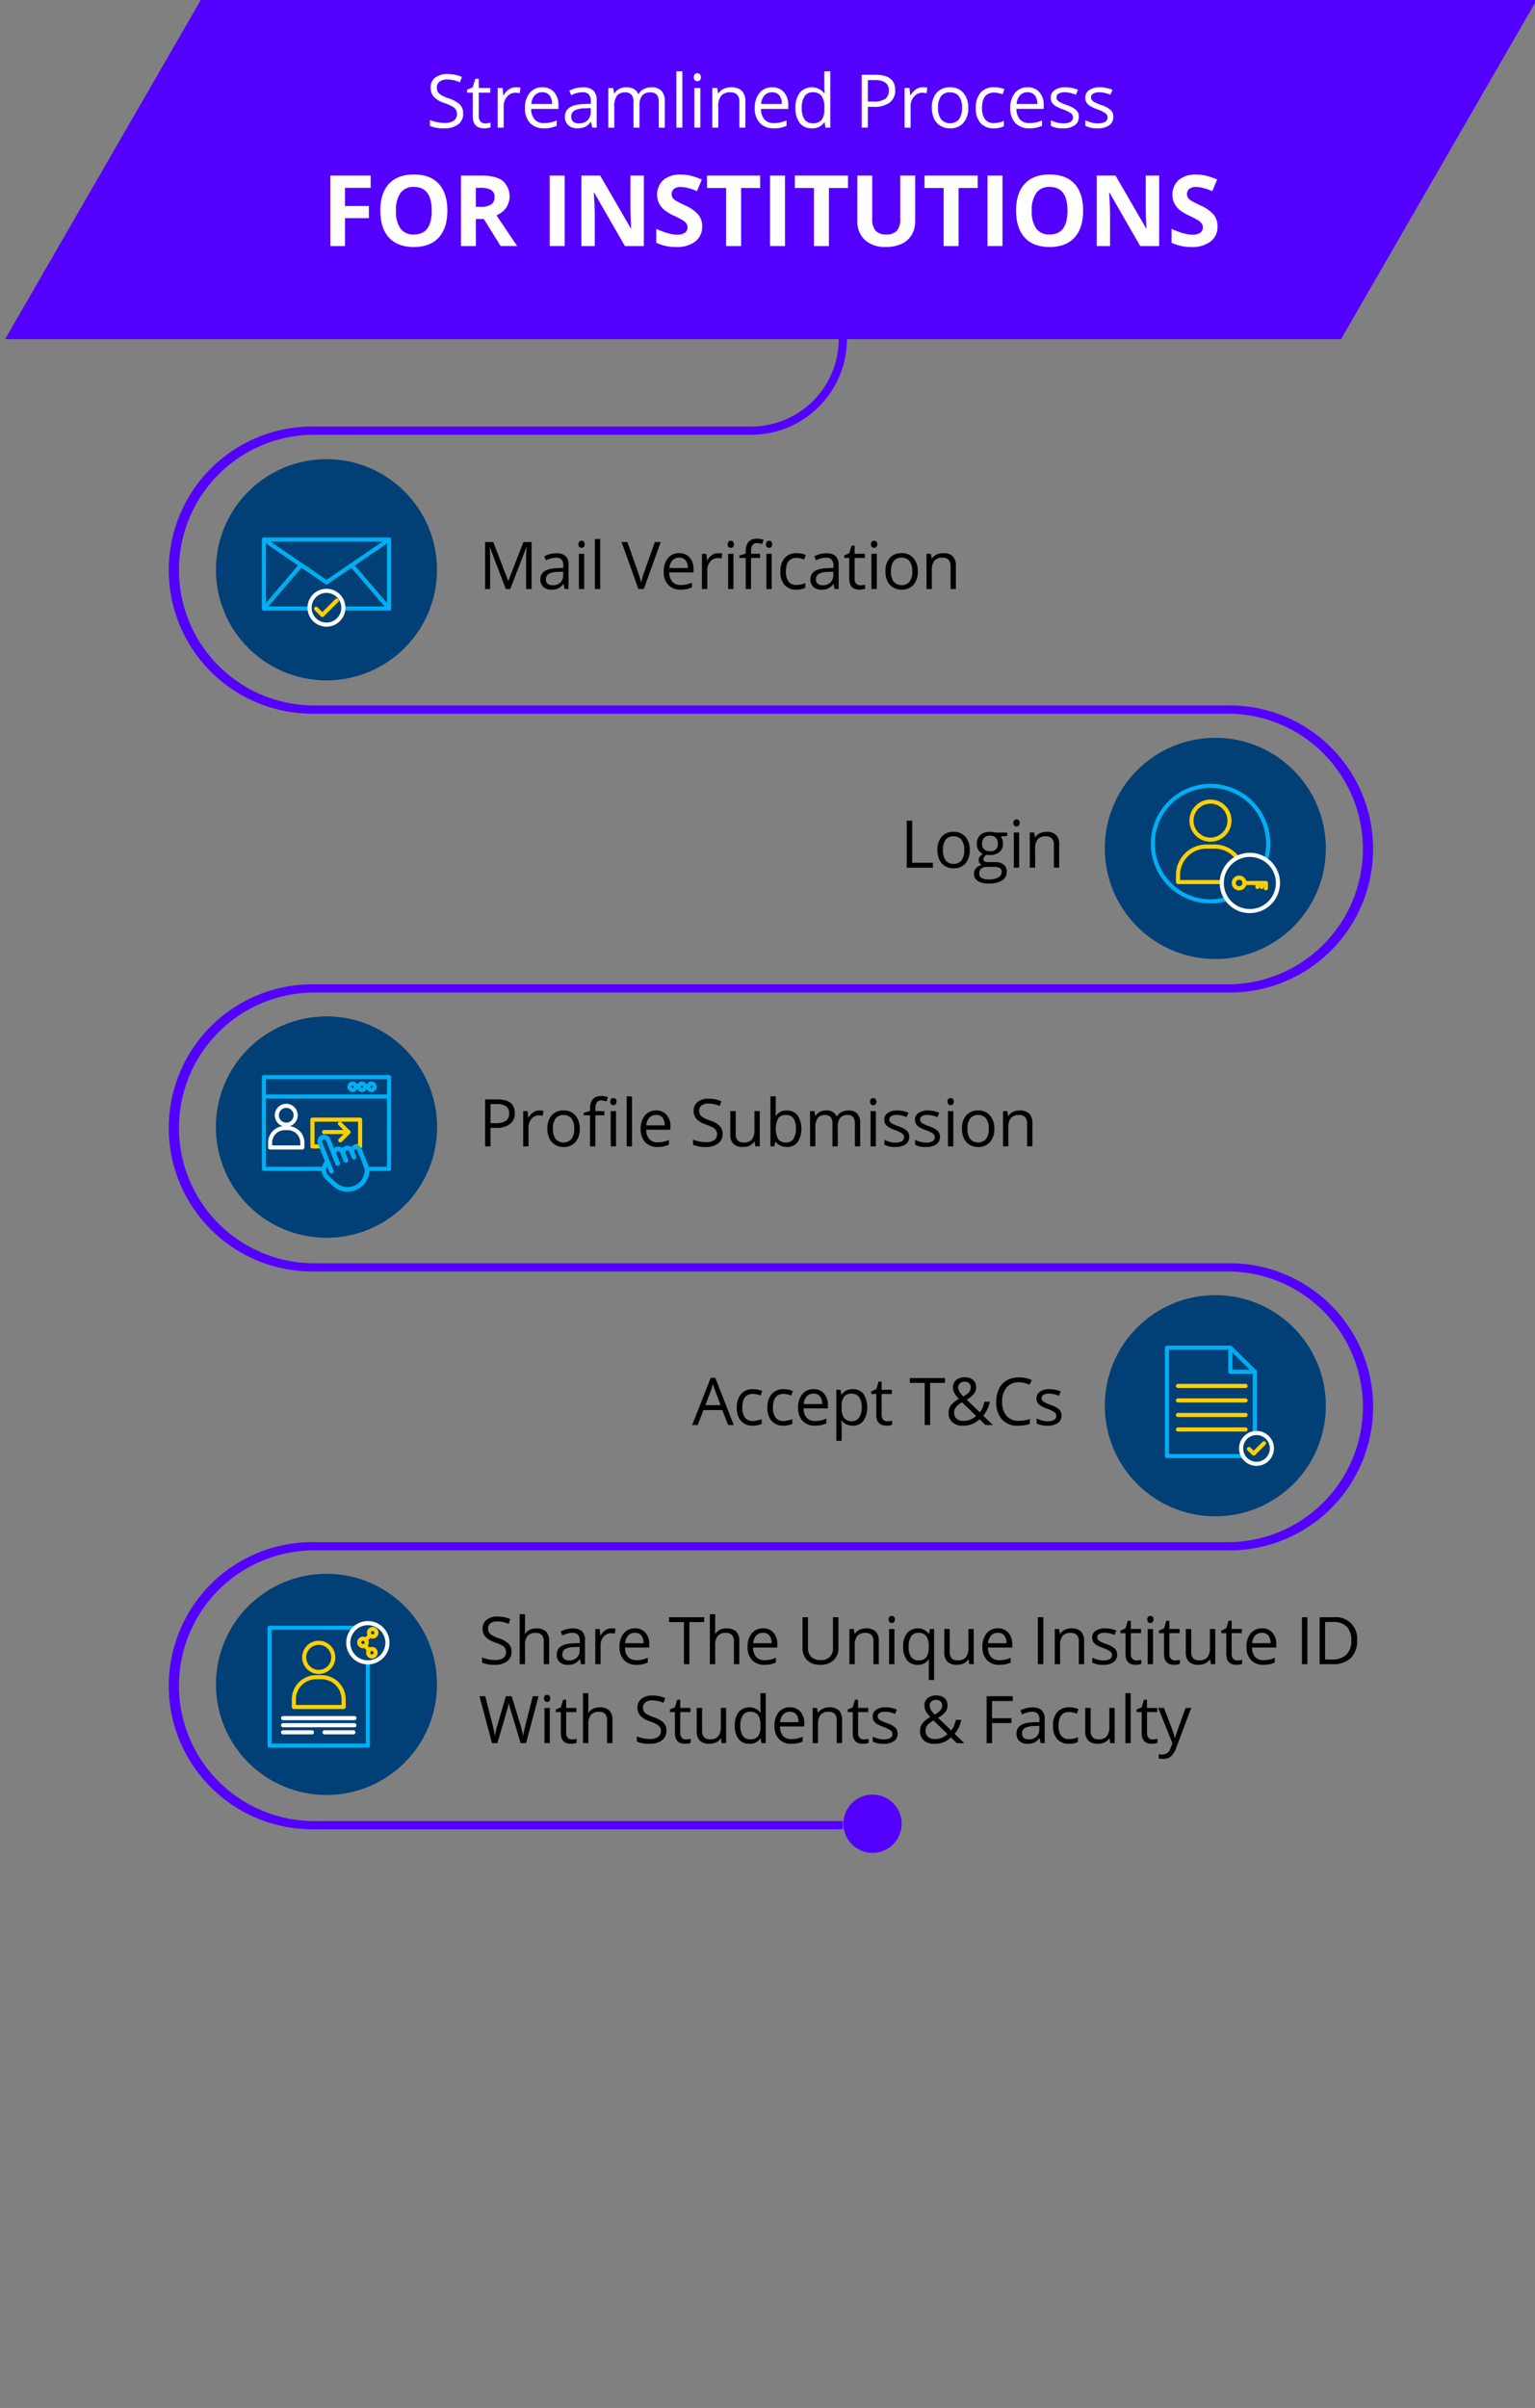 <svg xmlns="http://www.w3.org/2000/svg" xmlns:xlink="http://www.w3.org/1999/xlink" width="444" height="696" viewBox="0 0 444 696">
  <rect x="0" y="0" width="444" height="696" fill="#808080" stroke="none"/>
  <defs>
    <clipPath id="clip-path">
      <rect id="Rectangle_156299" data-name="Rectangle 156299" width="444" height="696" transform="translate(278 6564)" fill="#fff" stroke="#707070" stroke-width="1"/>
    </clipPath>
  </defs>
  <g id="SVG_Registration_process_For_Institutions" data-name="SVG_Registration process_For Institutions" transform="translate(-278 -6564)" clip-path="url(#clip-path)">
    <g id="SVG_Registration_process_For_Institutions-2" data-name="SVG_Registration process_For Institutions" transform="translate(1.479 -414)">
      <g id="Group_35860" data-name="Group 35860" transform="translate(338.984 7271.807)">
        <circle id="Ellipse_160" data-name="Ellipse 160" cx="31.969" cy="31.969" r="31.969" fill="#004076"/>
        <g id="Group_35859" data-name="Group 35859" transform="translate(13.271 16.938)">
          <g id="Group_35857" data-name="Group 35857">
            <path id="Path_74454" data-name="Path 74454" d="M214.137,599.974H207.73a.594.594,0,1,1,0-1.189h5.813V573.479H178.519v25.307h16.73a.594.594,0,1,1,0,1.189H177.924a.6.6,0,0,1-.594-.594v-26.5a.6.6,0,0,1,.594-.594h36.213a.6.6,0,0,1,.594.594v26.5A.6.6,0,0,1,214.137,599.974Z" transform="translate(-177.33 -572.29)" fill="#00aff3"/>
            <path id="Path_74455" data-name="Path 74455" d="M214.137,582.909H177.924a.594.594,0,0,1,0-1.189h36.213a.594.594,0,0,1,0,1.189Z" transform="translate(-177.33 -576.115)" fill="#00aff3"/>
            <path id="Path_74456" data-name="Path 74456" d="M215.353,601.9h-1.367a.594.594,0,0,1,0-1.189h.773v-6.561h-12.6v6.561h2a.594.594,0,0,1,0,1.189h-2.6a.6.6,0,0,1-.594-.594v-7.75a.6.6,0,0,1,.594-.594h13.788a.6.6,0,0,1,.594.594v7.75A.6.6,0,0,1,215.353,601.9Z" transform="translate(-186.92 -580.675)" fill="#ffd000"/>
            <g id="Group_35854" data-name="Group 35854" transform="translate(17.414 13.466)">
              <path id="Path_74457" data-name="Path 74457" d="M214.279,600.179h-7.055a.594.594,0,1,1,0-1.189h7.055a.594.594,0,1,1,0,1.189Z" transform="translate(-206.63 -596.588)" fill="#ffd000"/>
              <path id="Path_74458" data-name="Path 74458" d="M215.058,600.94a.609.609,0,0,1-.422-.172.592.592,0,0,1,0-.838l1.938-1.937-2.033-2.033a.593.593,0,1,1,.838-.838l2.449,2.449a.589.589,0,0,1,.172.422.614.614,0,0,1-.172.422l-2.359,2.359a.584.584,0,0,1-.422.172Z" transform="translate(-209.769 -594.948)" fill="#ffd000"/>
            </g>
            <g id="Group_35855" data-name="Group 35855" transform="translate(24.748 1.86)">
              <path id="Path_74459" data-name="Path 74459" d="M220.491,578.463a1.521,1.521,0,1,1,1.521-1.521A1.524,1.524,0,0,1,220.491,578.463Zm0-1.854a.333.333,0,1,0,.333.333A.332.332,0,0,0,220.491,576.609Z" transform="translate(-218.97 -575.42)" fill="#00aff3"/>
              <path id="Path_74460" data-name="Path 74460" d="M225.072,578.463a1.521,1.521,0,1,1,1.521-1.521A1.524,1.524,0,0,1,225.072,578.463Zm0-1.854a.333.333,0,1,0,.333.333A.332.332,0,0,0,225.072,576.609Z" transform="translate(-220.828 -575.42)" fill="#00aff3"/>
              <path id="Path_74461" data-name="Path 74461" d="M229.651,578.463a1.521,1.521,0,1,1,1.521-1.521A1.524,1.524,0,0,1,229.651,578.463Zm0-1.854a.333.333,0,1,0,.333.333A.332.332,0,0,0,229.651,576.609Z" transform="translate(-222.686 -575.42)" fill="#00aff3"/>
            </g>
            <g id="Group_35856" data-name="Group 35856" transform="translate(16.1 17.248)">
              <path id="Path_74462" data-name="Path 74462" d="M209.1,611.682l-3.138-7.762-.16-.392a.651.651,0,0,1,.024-.618c.178-.285.594-.291.672-.677l-.47.469c.725-.244.85.327,1.07.856l.951,2.348q.767,1.89,1.533,3.786a.7.7,0,0,0,.82.47.674.674,0,0,0,.47-.82c-.909-2.241-1.8-4.487-2.722-6.722a2.016,2.016,0,0,0-.993-1.117c-.487-.238-1.789-.38-1.943.386l.309-.4a1.954,1.954,0,0,0-.963,2.514c.214.541.434,1.07.648,1.611l2.068,5.105.535,1.325a.7.7,0,0,0,.82.469.674.674,0,0,0,.47-.82h0Z" transform="translate(-204.419 -601.312)" fill="#00aff3"/>
              <path id="Path_74463" data-name="Path 74463" d="M213.7,611.791c-.172-.434-.351-.868-.523-1.3s-.4-.88-.535-1.331a.752.752,0,0,1-.036-.166c.024.166.006-.012.006-.042s.036-.2,0-.036c.012-.054.03-.107.042-.155.036-.155-.071.1.018-.036.03-.048.053-.1.083-.137-.083.125.012-.012.036-.03a1.03,1.03,0,0,1,.083-.071c-.065.048-.065.048,0,.006.053-.024.1-.059.149-.083-.137.059.036,0,.053-.006.042-.012.2-.012.042-.012h.166c.16,0-.119-.048.036.006.053.018.1.03.155.048-.149-.053.006.006.036.024a.774.774,0,0,1,.089.059c-.065-.054-.065-.054-.012,0,.036.042.077.077.113.119-.1-.113.012.024.024.048.03.054.083.22.006,0v.012c.024.065.053.125.077.19l.321.79.618,1.527a.689.689,0,0,0,.82.47.676.676,0,0,0,.47-.82l-.594-1.474a5.25,5.25,0,0,0-.874-1.759,1.931,1.931,0,0,0-3.209.79,2.814,2.814,0,0,0,.351,2.009c.232.576.47,1.153.7,1.729a.689.689,0,0,0,.82.469.676.676,0,0,0,.47-.82h0Z" transform="translate(-207.203 -603.65)" fill="#00aff3"/>
              <path id="Path_74464" data-name="Path 74464" d="M217.828,610.67c-.143-.357-.285-.713-.434-1.07l-.25-.624-.053-.125a1.249,1.249,0,0,1-.048-.137c0-.024-.042-.119-.03-.137.012.1.018.113.012.042v-.137c.006-.077.006-.059-.006.042a1.333,1.333,0,0,1,.03-.131l.012-.042q.036-.107-.018.036a.446.446,0,0,1,.059-.119c.012-.018.048-.1.071-.113,0,0-.113.119-.018.03.036-.03.065-.065.1-.1.053-.048.048-.042-.024.018.024-.018.053-.036.077-.054a.361.361,0,0,1,.125-.065c-.166.036-.018.012.024,0,.024,0,.119-.042.137-.03l-.083.012h.178c.155,0-.143-.042,0,0l.131.036q.107.036-.036-.018a.545.545,0,0,1,.083.042c.042.024.077.048.113.071.125.077-.1-.1.006.006.03.036.065.065.1.1.107.107-.065-.119.006.012.036.065.137.3.042.053a.126.126,0,0,0,.018.042c.071.172.143.351.214.523.166.416.339.832.505,1.248a.689.689,0,0,0,.82.469.676.676,0,0,0,.47-.82c-.16-.4-.327-.8-.487-1.206-.077-.19-.155-.386-.232-.576a2.1,2.1,0,0,0-.8-1.016,1.928,1.928,0,0,0-2.841,2.288c.053.137.113.273.166.41l.571,1.409a.689.689,0,0,0,.82.47.676.676,0,0,0,.47-.82h0Z" transform="translate(-208.989 -603.473)" fill="#00aff3"/>
              <path id="Path_74465" data-name="Path 74465" d="M216.4,609.533c-.16-.4-.85-1.51-.458-1.9.678-.672,1.088.945,1.236,1.319.487,1.2.981,2.389,1.456,3.6a2.653,2.653,0,0,1,.22.838,4.642,4.642,0,0,1-.41,2.062,4.934,4.934,0,0,1-6.532,2.526,7.707,7.707,0,0,1-2.068-1.569,12.2,12.2,0,0,1-1.747-1.712,2.2,2.2,0,0,1-.279-1.92,4.052,4.052,0,0,1,.8-1.242c.529-.666-.41-1.622-.945-.945a4.238,4.238,0,0,0-1.218,3.6,5.08,5.08,0,0,0,1.866,2.621,14.38,14.38,0,0,0,2.449,2.086,6.273,6.273,0,0,0,8.529-2.193,5.386,5.386,0,0,0,.7-4.333c-.529-1.426-1.141-2.823-1.712-4.238a3.689,3.689,0,0,0-.838-1.533,1.814,1.814,0,0,0-2.33,0c-1.123.951-.44,2.217,0,3.3.321.785,1.611.446,1.29-.357h0Z" transform="translate(-205.217 -603.281)" fill="#00aff3"/>
            </g>
          </g>
          <g id="Group_35858" data-name="Group 35858" transform="translate(1.807 8.297)">
            <path id="Path_74466" data-name="Path 74466" d="M190.283,603.855h-9.319a.6.6,0,0,1-.594-.594v-1.4a4.786,4.786,0,0,1,4.778-4.778h.951a4.786,4.786,0,0,1,4.778,4.778v1.4a.6.6,0,0,1-.594.594Zm-8.725-1.189h8.13v-.808a3.594,3.594,0,0,0-3.59-3.59h-.951a3.594,3.594,0,0,0-3.59,3.59Z" transform="translate(-180.37 -590.643)" fill="#fff"/>
            <path id="Path_74467" data-name="Path 74467" d="M186.942,592.889a3.319,3.319,0,1,1,3.322-3.316A3.327,3.327,0,0,1,186.942,592.889Zm0-5.45a2.131,2.131,0,1,0,2.134,2.134A2.136,2.136,0,0,0,186.942,587.439Z" transform="translate(-181.688 -586.25)" fill="#fff"/>
          </g>
        </g>
      </g>
      <circle id="Ellipse_163" data-name="Ellipse 163" cx="31.969" cy="31.969" r="31.969" transform="translate(338.984 7432.888)" fill="#004076"/>
      <g id="Group_35836" data-name="Group 35836" transform="translate(338.984 7110.72)">
        <circle id="Ellipse_156" data-name="Ellipse 156" cx="31.969" cy="31.969" r="31.969" fill="#004076"/>
        <g id="Group_35835" data-name="Group 35835" transform="translate(13.271 22.65)">
          <path id="Path_74403" data-name="Path 74403" d="M177.924,336.753a.594.594,0,0,1-.452-.981l10.769-12.564a.594.594,0,0,1,.9.773l-10.769,12.564a.6.6,0,0,1-.452.208Z" transform="translate(-177.329 -315.648)" fill="#00aff3"/>
          <path id="Path_74404" data-name="Path 74404" d="M231.483,336.765a.6.6,0,0,1-.452-.208l-10.8-12.546a.594.594,0,0,1,.9-.773l10.8,12.546a.594.594,0,0,1-.452.981Z" transform="translate(-194.676 -315.66)" fill="#00aff3"/>
          <path id="Path_74405" data-name="Path 74405" d="M196.03,324.183a.608.608,0,0,1-.333-.1l-18.1-12.362a.594.594,0,0,1,.672-.981l17.77,12.13,17.77-12.13a.594.594,0,0,1,.672.981l-18.1,12.362a.576.576,0,0,1-.333.1Z" transform="translate(-177.332 -310.632)" fill="#00aff3"/>
          <path id="Path_74406" data-name="Path 74406" d="M214.137,331.735H200.913a.594.594,0,0,1,0-1.189h12.63V311.819H178.519v18.727h12.63a.594.594,0,1,1,0,1.189H177.924a.6.6,0,0,1-.594-.594V311.224a.6.6,0,0,1,.594-.594h36.213a.6.6,0,0,1,.594.594V331.14A.6.6,0,0,1,214.137,331.735Z" transform="translate(-177.33 -310.63)" fill="#00aff3"/>
          <g id="Group_35834" data-name="Group 35834" transform="translate(13.218 14.811)">
            <path id="Path_74407" data-name="Path 74407" d="M205.05,346.509a5.48,5.48,0,1,1,5.48-5.48A5.489,5.489,0,0,1,205.05,346.509Zm0-9.771a4.291,4.291,0,1,0,4.291,4.291A4.3,4.3,0,0,0,205.05,336.739Z" transform="translate(-199.57 -335.55)" fill="#fff"/>
            <path id="Path_74408" data-name="Path 74408" d="M205.158,345.63a.609.609,0,0,1-.422-.172l-1.825-1.825a.593.593,0,0,1,.838-.838l1.4,1.4,3.756-3.756a.593.593,0,0,1,.838.838l-4.172,4.172a.584.584,0,0,1-.422.172Z" transform="translate(-200.855 -337.464)" fill="#ffd000"/>
          </g>
        </g>
      </g>
      <g id="Group_35867" data-name="Group 35867" transform="translate(338.984 7271.807)">
        <circle id="Ellipse_161" data-name="Ellipse 161" cx="31.969" cy="31.969" r="31.969" fill="#004076"/>
        <g id="Group_35866" data-name="Group 35866" transform="translate(13.271 16.938)">
          <g id="Group_35864" data-name="Group 35864">
            <path id="Path_74468" data-name="Path 74468" d="M214.137,599.974H207.73a.594.594,0,1,1,0-1.189h5.813V573.479H178.519v25.307h16.73a.594.594,0,1,1,0,1.189H177.924a.6.6,0,0,1-.594-.594v-26.5a.6.6,0,0,1,.594-.594h36.213a.6.6,0,0,1,.594.594v26.5A.6.6,0,0,1,214.137,599.974Z" transform="translate(-177.33 -572.29)" fill="#00aff3"/>
            <path id="Path_74469" data-name="Path 74469" d="M214.137,582.909H177.924a.594.594,0,0,1,0-1.189h36.213a.594.594,0,0,1,0,1.189Z" transform="translate(-177.33 -576.115)" fill="#00aff3"/>
            <path id="Path_74470" data-name="Path 74470" d="M215.353,601.9h-1.367a.594.594,0,0,1,0-1.189h.773v-6.561h-12.6v6.561h2a.594.594,0,0,1,0,1.189h-2.6a.6.6,0,0,1-.594-.594v-7.75a.6.6,0,0,1,.594-.594h13.788a.6.6,0,0,1,.594.594v7.75A.6.6,0,0,1,215.353,601.9Z" transform="translate(-186.92 -580.675)" fill="#ffd000"/>
            <g id="Group_35861" data-name="Group 35861" transform="translate(17.414 13.466)">
              <path id="Path_74471" data-name="Path 74471" d="M214.279,600.179h-7.055a.594.594,0,1,1,0-1.189h7.055a.594.594,0,1,1,0,1.189Z" transform="translate(-206.63 -596.588)" fill="#ffd000"/>
              <path id="Path_74472" data-name="Path 74472" d="M215.058,600.94a.609.609,0,0,1-.422-.172.592.592,0,0,1,0-.838l1.938-1.937-2.033-2.033a.593.593,0,1,1,.838-.838l2.449,2.449a.589.589,0,0,1,.172.422.614.614,0,0,1-.172.422l-2.359,2.359a.584.584,0,0,1-.422.172Z" transform="translate(-209.769 -594.948)" fill="#ffd000"/>
            </g>
            <g id="Group_35862" data-name="Group 35862" transform="translate(24.748 1.86)">
              <path id="Path_74473" data-name="Path 74473" d="M220.491,578.463a1.521,1.521,0,1,1,1.521-1.521A1.524,1.524,0,0,1,220.491,578.463Zm0-1.854a.333.333,0,1,0,.333.333A.332.332,0,0,0,220.491,576.609Z" transform="translate(-218.97 -575.42)" fill="#00aff3"/>
              <path id="Path_74474" data-name="Path 74474" d="M225.072,578.463a1.521,1.521,0,1,1,1.521-1.521A1.524,1.524,0,0,1,225.072,578.463Zm0-1.854a.333.333,0,1,0,.333.333A.332.332,0,0,0,225.072,576.609Z" transform="translate(-220.828 -575.42)" fill="#00aff3"/>
              <path id="Path_74475" data-name="Path 74475" d="M229.651,578.463a1.521,1.521,0,1,1,1.521-1.521A1.524,1.524,0,0,1,229.651,578.463Zm0-1.854a.333.333,0,1,0,.333.333A.332.332,0,0,0,229.651,576.609Z" transform="translate(-222.686 -575.42)" fill="#00aff3"/>
            </g>
            <g id="Group_35863" data-name="Group 35863" transform="translate(16.1 17.248)">
              <path id="Path_74476" data-name="Path 74476" d="M209.1,611.682l-3.138-7.762-.16-.392a.651.651,0,0,1,.024-.618c.178-.285.594-.291.672-.677l-.47.469c.725-.244.85.327,1.07.856l.951,2.348q.767,1.89,1.533,3.786a.7.7,0,0,0,.82.47.674.674,0,0,0,.47-.82c-.909-2.241-1.8-4.487-2.722-6.722a2.016,2.016,0,0,0-.993-1.117c-.487-.238-1.789-.38-1.943.386l.309-.4a1.954,1.954,0,0,0-.963,2.514c.214.541.434,1.07.648,1.611l2.068,5.105.535,1.325a.7.7,0,0,0,.82.469.674.674,0,0,0,.47-.82h0Z" transform="translate(-204.419 -601.312)" fill="#00aff3"/>
              <path id="Path_74477" data-name="Path 74477" d="M213.7,611.791c-.172-.434-.351-.868-.523-1.3s-.4-.88-.535-1.331a.752.752,0,0,1-.036-.166c.024.166.006-.012.006-.042s.036-.2,0-.036c.012-.054.03-.107.042-.155.036-.155-.071.1.018-.036.03-.048.053-.1.083-.137-.083.125.012-.012.036-.03a1.03,1.03,0,0,1,.083-.071c-.065.048-.065.048,0,.006.053-.024.1-.059.149-.083-.137.059.036,0,.053-.006.042-.012.2-.012.042-.012h.166c.16,0-.119-.048.036.006.053.018.1.03.155.048-.149-.053.006.006.036.024a.774.774,0,0,1,.089.059c-.065-.054-.065-.054-.012,0,.036.042.077.077.113.119-.1-.113.012.024.024.048.03.054.083.22.006,0v.012c.024.065.053.125.077.19l.321.79.618,1.527a.689.689,0,0,0,.82.47.676.676,0,0,0,.47-.82l-.594-1.474a5.25,5.25,0,0,0-.874-1.759,1.931,1.931,0,0,0-3.209.79,2.814,2.814,0,0,0,.351,2.009c.232.576.47,1.153.7,1.729a.689.689,0,0,0,.82.469.676.676,0,0,0,.47-.82h0Z" transform="translate(-207.203 -603.65)" fill="#00aff3"/>
              <path id="Path_74478" data-name="Path 74478" d="M217.828,610.67c-.143-.357-.285-.713-.434-1.07l-.25-.624-.053-.125a1.249,1.249,0,0,1-.048-.137c0-.024-.042-.119-.03-.137.012.1.018.113.012.042v-.137c.006-.077.006-.059-.006.042a1.333,1.333,0,0,1,.03-.131l.012-.042q.036-.107-.018.036a.446.446,0,0,1,.059-.119c.012-.018.048-.1.071-.113,0,0-.113.119-.018.03.036-.03.065-.065.1-.1.053-.048.048-.042-.024.018.024-.018.053-.036.077-.054a.361.361,0,0,1,.125-.065c-.166.036-.018.012.024,0,.024,0,.119-.042.137-.03l-.083.012h.178c.155,0-.143-.042,0,0l.131.036q.107.036-.036-.018a.545.545,0,0,1,.083.042c.042.024.077.048.113.071.125.077-.1-.1.006.006.03.036.065.065.1.1.107.107-.065-.119.006.012.036.065.137.3.042.053a.126.126,0,0,0,.018.042c.071.172.143.351.214.523.166.416.339.832.505,1.248a.689.689,0,0,0,.82.469.676.676,0,0,0,.47-.82c-.16-.4-.327-.8-.487-1.206-.077-.19-.155-.386-.232-.576a2.1,2.1,0,0,0-.8-1.016,1.928,1.928,0,0,0-2.841,2.288c.053.137.113.273.166.41l.571,1.409a.689.689,0,0,0,.82.47.676.676,0,0,0,.47-.82h0Z" transform="translate(-208.989 -603.473)" fill="#00aff3"/>
              <path id="Path_74479" data-name="Path 74479" d="M216.4,609.533c-.16-.4-.85-1.51-.458-1.9.678-.672,1.088.945,1.236,1.319.487,1.2.981,2.389,1.456,3.6a2.653,2.653,0,0,1,.22.838,4.642,4.642,0,0,1-.41,2.062,4.934,4.934,0,0,1-6.532,2.526,7.707,7.707,0,0,1-2.068-1.569,12.2,12.2,0,0,1-1.747-1.712,2.2,2.2,0,0,1-.279-1.92,4.052,4.052,0,0,1,.8-1.242c.529-.666-.41-1.622-.945-.945a4.238,4.238,0,0,0-1.218,3.6,5.08,5.08,0,0,0,1.866,2.621,14.38,14.38,0,0,0,2.449,2.086,6.273,6.273,0,0,0,8.529-2.193,5.386,5.386,0,0,0,.7-4.333c-.529-1.426-1.141-2.823-1.712-4.238a3.689,3.689,0,0,0-.838-1.533,1.814,1.814,0,0,0-2.33,0c-1.123.951-.44,2.217,0,3.3.321.785,1.611.446,1.29-.357h0Z" transform="translate(-205.217 -603.281)" fill="#00aff3"/>
            </g>
          </g>
          <g id="Group_35865" data-name="Group 35865" transform="translate(1.807 8.297)">
            <path id="Path_74480" data-name="Path 74480" d="M190.283,603.855h-9.319a.6.6,0,0,1-.594-.594v-1.4a4.786,4.786,0,0,1,4.778-4.778h.951a4.786,4.786,0,0,1,4.778,4.778v1.4a.6.6,0,0,1-.594.594Zm-8.725-1.189h8.13v-.808a3.594,3.594,0,0,0-3.59-3.59h-.951a3.594,3.594,0,0,0-3.59,3.59Z" transform="translate(-180.37 -590.643)" fill="#fff"/>
            <path id="Path_74481" data-name="Path 74481" d="M186.942,592.889a3.319,3.319,0,1,1,3.322-3.316A3.327,3.327,0,0,1,186.942,592.889Zm0-5.45a2.131,2.131,0,1,0,2.134,2.134A2.136,2.136,0,0,0,186.942,587.439Z" transform="translate(-181.688 -586.25)" fill="#fff"/>
          </g>
        </g>
      </g>
      <g id="Group_35877" data-name="Group 35877" transform="translate(353.92 7446.563)">
        <path id="Path_74546" data-name="Path 74546" d="M209.133,875.562H180.724a.6.6,0,0,1-.594-.594V840.894a.6.6,0,0,1,.594-.594H205.46a.594.594,0,1,1,0,1.189H181.319v32.884h27.22V850.885a.594.594,0,1,1,1.189,0v24.082A.6.6,0,0,1,209.133,875.562Z" transform="translate(-180.13 -838.963)" fill="#00aff3"/>
        <g id="Group_35873" data-name="Group 35873" transform="translate(7.013 5.682)">
          <path id="Path_74547" data-name="Path 74547" d="M206.907,874.146H192.524a.6.6,0,0,1-.594-.594v-2.211a7.01,7.01,0,0,1,7-7h1.575a7.01,7.01,0,0,1,7,7v2.211a.6.6,0,0,1-.594.594Zm-13.788-1.189h13.194v-1.617a5.821,5.821,0,0,0-5.813-5.813h-1.575a5.817,5.817,0,0,0-5.813,5.813v1.617Z" transform="translate(-191.93 -854.397)" fill="#ffd000"/>
          <path id="Path_74548" data-name="Path 74548" d="M201.752,857.214a4.8,4.8,0,1,1,4.8-4.8A4.808,4.808,0,0,1,201.752,857.214Zm0-8.41a3.614,3.614,0,1,0,3.614,3.614A3.62,3.62,0,0,0,201.752,848.8Z" transform="translate(-193.966 -847.61)" fill="#ffd000"/>
        </g>
        <path id="Path_74549" data-name="Path 74549" d="M207.9,885.429H187.284a.594.594,0,0,1,0-1.189H207.9a.594.594,0,0,1,0,1.189Z" transform="translate(-182.791 -856.788)" fill="#fff"/>
        <path id="Path_74550" data-name="Path 74550" d="M207.9,888.879H187.284a.594.594,0,1,1,0-1.189H207.9a.594.594,0,1,1,0,1.189Z" transform="translate(-182.791 -858.187)" fill="#fff"/>
        <path id="Path_74551" data-name="Path 74551" d="M195.613,892.339h-8.338a.594.594,0,1,1,0-1.189h8.338a.594.594,0,1,1,0,1.189Z" transform="translate(-182.787 -859.591)" fill="#fff"/>
        <path id="Path_74552" data-name="Path 74552" d="M215.793,892.339h-8.338a.594.594,0,1,1,0-1.189h8.338a.594.594,0,1,1,0,1.189Z" transform="translate(-190.974 -859.591)" fill="#fff"/>
        <path id="Path_74553" data-name="Path 74553" d="M224.658,850.567a6.258,6.258,0,1,1,6.258-6.258A6.266,6.266,0,0,1,224.658,850.567Zm0-11.322a5.07,5.07,0,1,0,5.07,5.07A5.078,5.078,0,0,0,224.658,839.245Z" transform="translate(-195.655 -838.05)" fill="#fff"/>
        <g id="Group_35876" data-name="Group 35876" transform="translate(25.919 1.716)">
          <g id="Group_35874" data-name="Group 35874" transform="translate(1.877)">
            <path id="Path_74554" data-name="Path 74554" d="M230.144,844.279a1.679,1.679,0,0,1-1.189-2.865,1.712,1.712,0,0,1,2.371,0,1.679,1.679,0,0,1-1.189,2.865Zm0-2.169a.487.487,0,0,0-.345.832.5.5,0,0,0,.689,0,.488.488,0,0,0,0-.689A.466.466,0,0,0,230.144,842.11Z" transform="translate(-227.533 -840.938)" fill="#ffd000"/>
            <path id="Path_74555" data-name="Path 74555" d="M227.493,846.476a.609.609,0,0,1-.422-.172.592.592,0,0,1,0-.838l1.254-1.254a.593.593,0,0,1,.838.838l-1.254,1.254a.584.584,0,0,1-.422.172Z" transform="translate(-226.897 -842.195)" fill="#ffd000"/>
          </g>
          <g id="Group_35875" data-name="Group 35875" transform="translate(1.639 4.814)">
            <path id="Path_74556" data-name="Path 74556" d="M229.752,853.965a1.681,1.681,0,0,1-1.189-2.871,1.712,1.712,0,0,1,2.371,0h0a1.682,1.682,0,0,1-1.189,2.871Zm0-2.163a.487.487,0,0,0-.345.832.5.5,0,0,0,.689,0,.476.476,0,0,0,.143-.345.49.49,0,0,0-.143-.345h0A.466.466,0,0,0,229.752,851.8Z" transform="translate(-227.135 -849.679)" fill="#ffd000"/>
            <path id="Path_74557" data-name="Path 74557" d="M228.347,851.476a.609.609,0,0,1-.422-.172l-1.254-1.254a.593.593,0,0,1,.838-.838l1.254,1.254a.592.592,0,0,1,0,.838.584.584,0,0,1-.422.172Z" transform="translate(-226.497 -849.038)" fill="#ffd000"/>
          </g>
          <path id="Path_74558" data-name="Path 74558" d="M225.422,848.975a1.681,1.681,0,0,1-1.189-2.871,1.712,1.712,0,0,1,2.371,0,1.679,1.679,0,0,1,0,2.371h0a1.672,1.672,0,0,1-1.189.493Zm.767-.909Zm-.767-1.254a.487.487,0,0,0-.345.832.5.5,0,0,0,.689,0h0a.488.488,0,0,0,0-.689A.466.466,0,0,0,225.422,846.812Z" transform="translate(-223.74 -842.84)" fill="#ffd000"/>
        </g>
      </g>
      <path id="Path_74021" data-name="Path 74021" d="M438.812,147.043H52.39L108.982,49.02H495.4Z" transform="translate(225.61 6928.98)" fill="#5400ff"/>
      <g id="Group_35819" data-name="Group 35819" transform="translate(372.065 6998.629)">
        <path id="Path_74078" data-name="Path 74078" d="M268.76,96.439a3.743,3.743,0,0,1-1.462,3.144,6.366,6.366,0,0,1-3.97,1.129,9.884,9.884,0,0,1-4.178-.7V98.3a10.344,10.344,0,0,0,2.05.624,11.138,11.138,0,0,0,2.193.232,4.457,4.457,0,0,0,2.674-.672,2.206,2.206,0,0,0,.9-1.878,2.4,2.4,0,0,0-.321-1.3,2.992,2.992,0,0,0-1.064-.933,14.22,14.22,0,0,0-2.27-.969,7.263,7.263,0,0,1-3.043-1.807,4,4,0,0,1-.915-2.728,3.388,3.388,0,0,1,1.325-2.811,5.529,5.529,0,0,1,3.512-1.046,10.551,10.551,0,0,1,4.19.838l-.553,1.545a9.47,9.47,0,0,0-3.679-.8,3.561,3.561,0,0,0-2.2.606,2,2,0,0,0-.8,1.682,2.574,2.574,0,0,0,.291,1.3,2.722,2.722,0,0,0,.987.927,12.255,12.255,0,0,0,2.128.933,8.374,8.374,0,0,1,3.3,1.836,3.624,3.624,0,0,1,.9,2.55Z" transform="translate(-230.331 -84.249)" fill="#fff"/>
        <path id="Path_74079" data-name="Path 74079" d="M282.438,100.229a6.085,6.085,0,0,0,.886-.065,5.2,5.2,0,0,0,.678-.143v1.325a3.235,3.235,0,0,1-.832.226,6.247,6.247,0,0,1-.987.089q-3.325,0-3.322-3.5V91.35h-1.64v-.838l1.64-.719.731-2.443h1V90h3.322V91.35H280.6v6.74a2.317,2.317,0,0,0,.493,1.587A1.713,1.713,0,0,0,282.438,100.229Z" transform="translate(-237.661 -85.199)" fill="#fff"/>
        <path id="Path_74080" data-name="Path 74080" d="M297.344,91.46a6.781,6.781,0,0,1,1.367.125l-.238,1.611a5.747,5.747,0,0,0-1.254-.155,3.047,3.047,0,0,0-2.377,1.129,4.11,4.11,0,0,0-.987,2.811v6.145H292.12V91.674h1.432l.2,2.122h.083a5.068,5.068,0,0,1,1.533-1.724,3.451,3.451,0,0,1,1.973-.606Z" transform="translate(-243.706 -86.866)" fill="#fff"/>
        <path id="Path_74081" data-name="Path 74081" d="M310.864,103.333a5.269,5.269,0,0,1-4.006-1.545A5.967,5.967,0,0,1,305.39,97.5a6.665,6.665,0,0,1,1.361-4.4,4.522,4.522,0,0,1,3.661-1.628,4.319,4.319,0,0,1,3.406,1.415,5.412,5.412,0,0,1,1.254,3.732v1.1h-7.887a4.554,4.554,0,0,0,1.016,3.061,3.524,3.524,0,0,0,2.722,1.046,9.2,9.2,0,0,0,3.655-.773V102.6a9.266,9.266,0,0,1-1.741.571,9.5,9.5,0,0,1-1.979.172Zm-.47-10.419a2.824,2.824,0,0,0-2.2.9,4.163,4.163,0,0,0-.969,2.484h5.985a3.82,3.82,0,0,0-.731-2.514,2.572,2.572,0,0,0-2.092-.874Z" transform="translate(-249.089 -86.87)" fill="#fff"/>
        <path id="Path_74082" data-name="Path 74082" d="M332.749,103.133,332.4,101.5h-.083a4.825,4.825,0,0,1-1.706,1.456,5.183,5.183,0,0,1-2.128.38,3.8,3.8,0,0,1-2.669-.88,3.211,3.211,0,0,1-.969-2.5q0-3.468,5.545-3.637l1.943-.065v-.713a2.907,2.907,0,0,0-.582-1.991,2.385,2.385,0,0,0-1.854-.642,7.512,7.512,0,0,0-3.239.88l-.535-1.325a7.965,7.965,0,0,1,1.854-.719A8.092,8.092,0,0,1,330,91.49a4.366,4.366,0,0,1,3.037.909,3.782,3.782,0,0,1,.987,2.912v7.815h-1.284Zm-3.917-1.224a3.533,3.533,0,0,0,2.544-.886,3.272,3.272,0,0,0,.927-2.484V97.5l-1.735.071a6.3,6.3,0,0,0-2.984.642,1.933,1.933,0,0,0-.915,1.771,1.79,1.79,0,0,0,.571,1.432,2.365,2.365,0,0,0,1.593.493Z" transform="translate(-256.983 -86.878)" fill="#fff"/>
        <path id="Path_74083" data-name="Path 74083" d="M360.547,103.129V95.682a3.092,3.092,0,0,0-.582-2.05,2.276,2.276,0,0,0-1.819-.683,2.944,2.944,0,0,0-2.4.927,4.41,4.41,0,0,0-.773,2.865v6.395h-1.735V95.688a3.092,3.092,0,0,0-.582-2.05,2.287,2.287,0,0,0-1.831-.683,2.843,2.843,0,0,0-2.389.975,5.28,5.28,0,0,0-.755,3.2v6.009H345.95V91.688h1.409l.279,1.569h.083a3.419,3.419,0,0,1,1.385-1.308,4.2,4.2,0,0,1,2-.47q2.683,0,3.512,1.943h.083A3.647,3.647,0,0,1,356.19,92a4.576,4.576,0,0,1,2.217-.523,3.887,3.887,0,0,1,2.912,1,4.449,4.449,0,0,1,.969,3.192v7.471h-1.735Z" transform="translate(-265.543 -86.874)" fill="#fff"/>
        <path id="Path_74084" data-name="Path 74084" d="M380.815,99.985H379.08V83.73h1.735Z" transform="translate(-278.983 -83.73)" fill="#fff"/>
        <path id="Path_74085" data-name="Path 74085" d="M387.58,85.8a1.148,1.148,0,0,1,.291-.874,1.029,1.029,0,0,1,.731-.279,1.01,1.01,0,0,1,.719.279,1.123,1.123,0,0,1,.3.868,1.146,1.146,0,0,1-.3.874,1.064,1.064,0,0,1-1.45,0,1.166,1.166,0,0,1-.291-.874Zm1.878,14.555h-1.735V88.905h1.735v11.453Z" transform="translate(-282.431 -84.103)" fill="#fff"/>
        <path id="Path_74086" data-name="Path 74086" d="M404.409,103.121V95.715a3.016,3.016,0,0,0-.636-2.092,2.576,2.576,0,0,0-2-.689,3.288,3.288,0,0,0-2.633.969,4.9,4.9,0,0,0-.838,3.209v6.009H396.57V91.668h1.409l.279,1.569h.083a3.609,3.609,0,0,1,1.492-1.313,4.769,4.769,0,0,1,2.14-.464,4.348,4.348,0,0,1,3.114,1,4.252,4.252,0,0,1,1.046,3.192v7.471H404.4Z" transform="translate(-286.078 -86.866)" fill="#fff"/>
        <path id="Path_74087" data-name="Path 74087" d="M422.714,103.333a5.269,5.269,0,0,1-4.006-1.545A5.968,5.968,0,0,1,417.24,97.5a6.664,6.664,0,0,1,1.361-4.4,4.522,4.522,0,0,1,3.661-1.628,4.319,4.319,0,0,1,3.406,1.415,5.412,5.412,0,0,1,1.254,3.732v1.1h-7.887a4.554,4.554,0,0,0,1.016,3.061,3.524,3.524,0,0,0,2.722,1.046,9.2,9.2,0,0,0,3.655-.773V102.6a9.265,9.265,0,0,1-1.741.571,9.5,9.5,0,0,1-1.979.172Zm-.47-10.419a2.824,2.824,0,0,0-2.2.9,4.163,4.163,0,0,0-.969,2.484h5.985a3.82,3.82,0,0,0-.731-2.514,2.572,2.572,0,0,0-2.092-.874Z" transform="translate(-294.463 -86.87)" fill="#fff"/>
        <path id="Path_74088" data-name="Path 74088" d="M445.5,98.446h-.1a4.073,4.073,0,0,1-3.6,1.747,4.254,4.254,0,0,1-3.495-1.533,6.758,6.758,0,0,1-1.248-4.368,6.858,6.858,0,0,1,1.254-4.4,4.637,4.637,0,0,1,7.061.125h.137l-.071-.826-.042-.8V83.73h1.735V99.985h-1.409l-.232-1.533Zm-3.471.291a3.14,3.14,0,0,0,2.573-.969,4.914,4.914,0,0,0,.8-3.12v-.368a5.723,5.723,0,0,0-.808-3.471,3.087,3.087,0,0,0-2.585-1.04,2.66,2.66,0,0,0-2.336,1.189,5.887,5.887,0,0,0-.808,3.346,5.706,5.706,0,0,0,.8,3.31,2.729,2.729,0,0,0,2.359,1.117Z" transform="translate(-302.508 -83.73)" fill="#fff"/>
        <path id="Path_74089" data-name="Path 74089" d="M478.962,89.832a4.283,4.283,0,0,1-1.581,3.566,7.17,7.17,0,0,1-4.529,1.248h-1.795v6.009H469.28V85.38h3.958Q478.962,85.38,478.962,89.832Zm-7.911,3.293h1.6a5.978,5.978,0,0,0,3.417-.761,2.8,2.8,0,0,0,1.058-2.443,2.649,2.649,0,0,0-.993-2.258,5.146,5.146,0,0,0-3.091-.743h-1.985v6.2Z" transform="translate(-315.574 -84.399)" fill="#fff"/>
        <path id="Path_74090" data-name="Path 74090" d="M495.374,91.46a6.781,6.781,0,0,1,1.367.125L496.5,93.2a5.747,5.747,0,0,0-1.254-.155,3.047,3.047,0,0,0-2.377,1.129,4.11,4.11,0,0,0-.987,2.811v6.145H490.15V91.674h1.432l.2,2.122h.083a5.068,5.068,0,0,1,1.533-1.724,3.451,3.451,0,0,1,1.973-.606Z" transform="translate(-324.041 -86.866)" fill="#fff"/>
        <path id="Path_74091" data-name="Path 74091" d="M513.94,97.39a6.335,6.335,0,0,1-1.409,4.374,4.958,4.958,0,0,1-3.9,1.575,5.167,5.167,0,0,1-2.728-.719,4.724,4.724,0,0,1-1.836-2.068,7.261,7.261,0,0,1-.648-3.156,6.309,6.309,0,0,1,1.4-4.362,4.956,4.956,0,0,1,3.887-1.563,4.758,4.758,0,0,1,3.816,1.6A6.312,6.312,0,0,1,513.94,97.4Zm-8.725,0a5.393,5.393,0,0,0,.88,3.34,3.486,3.486,0,0,0,5.165.006,5.4,5.4,0,0,0,.886-3.346,5.293,5.293,0,0,0-.886-3.316,3.105,3.105,0,0,0-2.609-1.135,3.029,3.029,0,0,0-2.568,1.117,5.384,5.384,0,0,0-.868,3.334Z" transform="translate(-329.424 -86.87)" fill="#fff"/>
        <path id="Path_74092" data-name="Path 74092" d="M530.012,103.325a4.885,4.885,0,0,1-3.851-1.533,6.3,6.3,0,0,1-1.361-4.333,6.586,6.586,0,0,1,1.385-4.44,4.977,4.977,0,0,1,3.946-1.569,7.812,7.812,0,0,1,1.652.178,5.442,5.442,0,0,1,1.3.416l-.535,1.474a7.968,7.968,0,0,0-1.254-.38,5.584,5.584,0,0,0-1.2-.149q-3.486,0-3.489,4.452a5.323,5.323,0,0,0,.85,3.239,2.954,2.954,0,0,0,2.526,1.129,7.73,7.73,0,0,0,2.936-.618v1.533a6.241,6.241,0,0,1-2.894.594Z" transform="translate(-338.097 -86.862)" fill="#fff"/>
        <path id="Path_74093" data-name="Path 74093" d="M547.054,103.333a5.269,5.269,0,0,1-4.006-1.545A5.968,5.968,0,0,1,541.58,97.5a6.665,6.665,0,0,1,1.361-4.4A4.522,4.522,0,0,1,546.6,91.47a4.319,4.319,0,0,1,3.406,1.415,5.412,5.412,0,0,1,1.254,3.732v1.1h-7.887a4.554,4.554,0,0,0,1.016,3.061,3.524,3.524,0,0,0,2.722,1.046,9.2,9.2,0,0,0,3.655-.773V102.6a9.266,9.266,0,0,1-1.741.571,9.5,9.5,0,0,1-1.979.172Zm-.469-10.419a2.824,2.824,0,0,0-2.2.9,4.163,4.163,0,0,0-.969,2.484H549.4a3.82,3.82,0,0,0-.731-2.514,2.572,2.572,0,0,0-2.092-.874Z" transform="translate(-344.904 -86.87)" fill="#fff"/>
        <path id="Path_74094" data-name="Path 74094" d="M569.383,99.995a2.877,2.877,0,0,1-1.189,2.466,5.6,5.6,0,0,1-3.34.868,7.278,7.278,0,0,1-3.554-.719V101a8.631,8.631,0,0,0,1.771.66,7.365,7.365,0,0,0,1.825.238,4.126,4.126,0,0,0,2.092-.434A1.486,1.486,0,0,0,567.136,99a9.251,9.251,0,0,0-2.264-1.123,12.177,12.177,0,0,1-2.27-1.04,3.124,3.124,0,0,1-1-1.01,2.638,2.638,0,0,1-.327-1.349,2.571,2.571,0,0,1,1.141-2.211,5.306,5.306,0,0,1,3.126-.808,9.081,9.081,0,0,1,3.614.755l-.618,1.409a8.273,8.273,0,0,0-3.126-.713,3.618,3.618,0,0,0-1.86.386,1.192,1.192,0,0,0-.624,1.064,1.268,1.268,0,0,0,.238.785,2.431,2.431,0,0,0,.755.618,16.314,16.314,0,0,0,2.009.844,7.465,7.465,0,0,1,2.752,1.492,2.631,2.631,0,0,1,.713,1.89Z" transform="translate(-352.892 -86.866)" fill="#fff"/>
        <path id="Path_74095" data-name="Path 74095" d="M586.193,99.995A2.877,2.877,0,0,1,585,102.461a5.6,5.6,0,0,1-3.34.868,7.278,7.278,0,0,1-3.554-.719V101a8.63,8.63,0,0,0,1.771.66,7.364,7.364,0,0,0,1.825.238,4.126,4.126,0,0,0,2.092-.434A1.486,1.486,0,0,0,583.946,99a9.248,9.248,0,0,0-2.264-1.123,12.174,12.174,0,0,1-2.27-1.04,3.125,3.125,0,0,1-1-1.01,2.639,2.639,0,0,1-.327-1.349,2.571,2.571,0,0,1,1.141-2.211,5.306,5.306,0,0,1,3.126-.808,9.081,9.081,0,0,1,3.614.755l-.618,1.409a8.274,8.274,0,0,0-3.126-.713,3.618,3.618,0,0,0-1.86.386,1.192,1.192,0,0,0-.624,1.064,1.269,1.269,0,0,0,.238.785,2.431,2.431,0,0,0,.755.618,16.321,16.321,0,0,0,2.009.844,7.465,7.465,0,0,1,2.752,1.492,2.631,2.631,0,0,1,.713,1.89Z" transform="translate(-359.711 -86.866)" fill="#fff"/>
        <path id="Path_74096" data-name="Path 74096" d="M214.909,154.778H210.66V134.41h11.673v3.536h-7.423V143.2h6.906v3.524h-6.906v8.053Z" transform="translate(-210.66 -104.289)" fill="#fff"/>
        <path id="Path_74097" data-name="Path 74097" d="M254.387,144.352q0,5.055-2.508,7.774t-7.185,2.716q-4.68,0-7.185-2.716t-2.508-7.8q0-5.082,2.514-7.768t7.209-2.68q4.7,0,7.18,2.7t2.484,7.774Zm-14.864,0a8.524,8.524,0,0,0,1.3,5.141,4.526,4.526,0,0,0,3.875,1.729q5.171,0,5.171-6.865c0-4.576-1.712-6.882-5.141-6.882a4.559,4.559,0,0,0-3.887,1.735,8.47,8.47,0,0,0-1.308,5.147Z" transform="translate(-220.534 -104.074)" fill="#fff"/>
        <path id="Path_74098" data-name="Path 74098" d="M278.561,146.962v7.815H274.24V134.41h5.931q4.154,0,6.145,1.51a6.031,6.031,0,0,1,1,7.786,6.546,6.546,0,0,1-2.8,2.193q4.6,6.864,5.991,8.873h-4.79l-4.862-7.815h-2.3Zm0-3.512h1.391a5.32,5.32,0,0,0,3.025-.683,2.431,2.431,0,0,0,.975-2.146,2.22,2.22,0,0,0-1-2.062,6.036,6.036,0,0,0-3.085-.612h-1.308Z" transform="translate(-236.452 -104.289)" fill="#fff"/>
        <path id="Path_74099" data-name="Path 74099" d="M317.44,154.778V134.41h4.321v20.368Z" transform="translate(-253.977 -104.289)" fill="#fff"/>
        <path id="Path_74100" data-name="Path 74100" d="M350.922,154.774h-5.486l-8.861-15.405h-.125c.178,2.722.267,4.66.267,5.824v9.581H332.86V134.406H338.3l8.844,15.251h.1q-.205-3.967-.208-5.616V134.4h3.887v20.368Z" transform="translate(-260.233 -104.285)" fill="#fff"/>
        <path id="Path_74101" data-name="Path 74101" d="M382.561,148.921a5.258,5.258,0,0,1-1.985,4.345,8.624,8.624,0,0,1-5.521,1.587,12.992,12.992,0,0,1-5.765-1.224v-4.012a23.7,23.7,0,0,0,3.489,1.3,10.373,10.373,0,0,0,2.609.374,3.718,3.718,0,0,0,2.181-.541,1.866,1.866,0,0,0,.761-1.617,1.8,1.8,0,0,0-.333-1.064,3.737,3.737,0,0,0-.981-.9,25.308,25.308,0,0,0-2.639-1.379,12.415,12.415,0,0,1-2.8-1.688,6.392,6.392,0,0,1-1.492-1.878,5.869,5.869,0,0,1,1.272-6.758,7.584,7.584,0,0,1,5.064-1.545,12.033,12.033,0,0,1,3.031.374,20.851,20.851,0,0,1,3.013,1.058l-1.391,3.358a20.58,20.58,0,0,0-2.7-.933,8.606,8.606,0,0,0-2.1-.267,2.761,2.761,0,0,0-1.878.571,1.894,1.894,0,0,0-.654,1.492,1.844,1.844,0,0,0,.267,1,2.86,2.86,0,0,0,.844.82,25.764,25.764,0,0,0,2.74,1.426,10.92,10.92,0,0,1,3.917,2.74,5.339,5.339,0,0,1,1.058,3.364Z" transform="translate(-275.011 -104.091)" fill="#fff"/>
        <path id="Path_74102" data-name="Path 74102" d="M403.848,154.778h-4.321V138.006H394v-3.6h15.381v3.6h-5.527v16.772Z" transform="translate(-285.036 -104.289)" fill="#fff"/>
        <path id="Path_74103" data-name="Path 74103" d="M424.67,154.778V134.41h4.321v20.368Z" transform="translate(-297.477 -104.289)" fill="#fff"/>
        <path id="Path_74104" data-name="Path 74104" d="M446.578,154.778h-4.321V138.006H436.73v-3.6h15.381v3.6h-5.527v16.772Z" transform="translate(-302.37 -104.289)" fill="#fff"/>
        <path id="Path_74105" data-name="Path 74105" d="M483.879,134.406v13.176a7.629,7.629,0,0,1-1.01,3.958,6.53,6.53,0,0,1-2.918,2.6,10.478,10.478,0,0,1-4.511.9,8.642,8.642,0,0,1-6.1-2.015,7.141,7.141,0,0,1-2.175-5.509V134.4h4.3v12.469a5.222,5.222,0,0,0,.945,3.453,3.942,3.942,0,0,0,3.132,1.1,3.8,3.8,0,0,0,3.073-1.105,5.248,5.248,0,0,0,.957-3.477V134.4h4.3Z" transform="translate(-314.714 -104.285)" fill="#fff"/>
        <path id="Path_74106" data-name="Path 74106" d="M509.7,154.778h-4.321V138.006H499.85v-3.6h15.381v3.6H509.7v16.772Z" transform="translate(-327.976 -104.289)" fill="#fff"/>
        <path id="Path_74107" data-name="Path 74107" d="M530.51,154.778V134.41h4.321v20.368Z" transform="translate(-340.413 -104.289)" fill="#fff"/>
        <path id="Path_74108" data-name="Path 74108" d="M563.8,144.352q0,5.055-2.508,7.774t-7.185,2.716q-4.68,0-7.185-2.716t-2.508-7.8q0-5.082,2.514-7.768t7.209-2.68q4.7,0,7.18,2.7t2.484,7.774Zm-14.864,0a8.524,8.524,0,0,0,1.3,5.141,4.526,4.526,0,0,0,3.875,1.729q5.171,0,5.171-6.865c0-4.576-1.712-6.882-5.141-6.882a4.559,4.559,0,0,0-3.887,1.735,8.47,8.47,0,0,0-1.308,5.147Z" transform="translate(-346.052 -104.074)" fill="#fff"/>
        <path id="Path_74109" data-name="Path 74109" d="M601.722,154.774h-5.486l-8.861-15.405h-.125c.178,2.722.267,4.66.267,5.824v9.581H583.66V134.406H589.1l8.844,15.251h.1q-.205-3.967-.208-5.616V134.4h3.887v20.368Z" transform="translate(-361.975 -104.285)" fill="#fff"/>
        <path id="Path_74110" data-name="Path 74110" d="M633.361,148.921a5.258,5.258,0,0,1-1.985,4.345,8.624,8.624,0,0,1-5.521,1.587,12.992,12.992,0,0,1-5.765-1.224v-4.012a23.7,23.7,0,0,0,3.489,1.3,10.373,10.373,0,0,0,2.609.374,3.718,3.718,0,0,0,2.181-.541,1.866,1.866,0,0,0,.761-1.617,1.8,1.8,0,0,0-.333-1.064,3.736,3.736,0,0,0-.981-.9,25.318,25.318,0,0,0-2.639-1.379,12.415,12.415,0,0,1-2.8-1.688,6.391,6.391,0,0,1-1.492-1.878,5.869,5.869,0,0,1,1.272-6.758,7.584,7.584,0,0,1,5.064-1.545,12.032,12.032,0,0,1,3.031.374,20.855,20.855,0,0,1,3.013,1.058l-1.391,3.358a20.58,20.58,0,0,0-2.7-.933,8.606,8.606,0,0,0-2.1-.267,2.761,2.761,0,0,0-1.878.571,1.9,1.9,0,0,0-.654,1.492,1.844,1.844,0,0,0,.267,1,2.86,2.86,0,0,0,.844.82,25.757,25.757,0,0,0,2.74,1.426,10.92,10.92,0,0,1,3.917,2.74,5.339,5.339,0,0,1,1.058,3.364Z" transform="translate(-376.753 -104.091)" fill="#fff"/>
      </g>
      <path id="Path_74387" data-name="Path 74387" d="M327.4,644.651H174.5a41.5,41.5,0,1,1,0-82.992h264.21a39.119,39.119,0,0,0,0-78.238H174.5a41.5,41.5,0,1,1,0-82.992h264.21a39.119,39.119,0,0,0,0-78.238H174.5a41.5,41.5,0,1,1,0-82.992H300.928a25.319,25.319,0,0,0,25.289-25.289h2.377a27.7,27.7,0,0,1-27.666,27.666H174.5a39.119,39.119,0,1,0,0,78.238h264.21a41.5,41.5,0,1,1,0,82.992H174.5a39.119,39.119,0,1,0,0,78.238h264.21a41.5,41.5,0,1,1,0,82.992H174.5a39.119,39.119,0,1,0,0,78.238H327.4Z" transform="translate(192.909 6862.089)" fill="#5400ff"/>
      <circle id="Ellipse_155" data-name="Ellipse 155" cx="8.428" cy="8.428" r="8.428" transform="translate(520.469 7496.713)" fill="#5400ff"/>
      <g id="Group_35833" data-name="Group 35833" transform="translate(416.83 7133.705)">
        <path id="Path_74388" data-name="Path 74388" d="M291.983,326.424l-4.606-12.035h-.071c.089.951.131,2.086.131,3.4v8.636H285.98V312.85h2.377l4.3,11.2h.071l4.339-11.2h2.359v13.574h-1.581v-8.749c0-1,.042-2.092.131-3.269H297.9l-4.642,12.017h-1.272Z" transform="translate(-285.98 -311.875)"/>
        <path id="Path_74389" data-name="Path 74389" d="M319.889,328.631l-.309-1.45h-.071a4.318,4.318,0,0,1-1.516,1.3,4.615,4.615,0,0,1-1.89.339,3.4,3.4,0,0,1-2.371-.779,2.848,2.848,0,0,1-.862-2.217q0-3.085,4.933-3.233l1.729-.053v-.63a2.584,2.584,0,0,0-.517-1.771,2.118,2.118,0,0,0-1.646-.571,6.735,6.735,0,0,0-2.877.779l-.475-1.177a7.368,7.368,0,0,1,3.441-.874,3.875,3.875,0,0,1,2.7.808,3.364,3.364,0,0,1,.88,2.591v6.948H319.9Zm-3.483-1.088a3.113,3.113,0,0,0,2.258-.79,2.915,2.915,0,0,0,.82-2.211v-.921l-1.539.065a5.571,5.571,0,0,0-2.651.571,1.727,1.727,0,0,0-.814,1.575,1.581,1.581,0,0,0,.505,1.272,2.1,2.1,0,0,0,1.415.434Z" transform="translate(-296.888 -314.082)"/>
        <path id="Path_74390" data-name="Path 74390" d="M331.41,313.226a1.019,1.019,0,0,1,.261-.773.966.966,0,0,1,1.29.006,1.25,1.25,0,0,1,0,1.545.888.888,0,0,1-.642.256.873.873,0,0,1-.648-.256,1.047,1.047,0,0,1-.261-.773Zm1.67,12.939h-1.539V315.99h1.539Z" transform="translate(-304.41 -311.616)"/>
        <path id="Path_74391" data-name="Path 74391" d="M340.949,325.828H339.41V311.38h1.539Z" transform="translate(-307.655 -311.279)"/>
        <path id="Path_74392" data-name="Path 74392" d="M362.036,312.836h1.7l-4.891,13.574h-1.557l-4.868-13.574h1.67l3.12,8.784a26.007,26.007,0,0,1,.856,2.942,24.531,24.531,0,0,1,.874-3l3.1-8.731Z" transform="translate(-312.933 -311.867)"/>
        <path id="Path_74393" data-name="Path 74393" d="M377.808,328.8a4.674,4.674,0,0,1-3.56-1.373,5.326,5.326,0,0,1-1.308-3.816,5.929,5.929,0,0,1,1.212-3.911,4.016,4.016,0,0,1,3.257-1.45,3.834,3.834,0,0,1,3.025,1.26,4.821,4.821,0,0,1,1.117,3.322v.975h-7.013a4.04,4.04,0,0,0,.9,2.722,3.131,3.131,0,0,0,2.419.927,8.114,8.114,0,0,0,3.251-.689v1.373a7.909,7.909,0,0,1-1.545.505,8.749,8.749,0,0,1-1.759.155Zm-.416-9.26a2.527,2.527,0,0,0-1.955.8,3.7,3.7,0,0,0-.862,2.211h5.319a3.43,3.43,0,0,0-.648-2.235A2.284,2.284,0,0,0,377.392,319.54Z" transform="translate(-321.257 -314.066)"/>
        <path id="Path_74394" data-name="Path 74394" d="M396.172,318.25a5.861,5.861,0,0,1,1.218.113l-.214,1.432a5.089,5.089,0,0,0-1.117-.137,2.692,2.692,0,0,0-2.11,1,3.679,3.679,0,0,0-.88,2.5v5.462H391.53V318.446H392.8l.178,1.884h.071a4.481,4.481,0,0,1,1.367-1.533,3.1,3.1,0,0,1,1.753-.541Z" transform="translate(-328.798 -314.066)"/>
        <path id="Path_74395" data-name="Path 74395" d="M404.05,313.226a1.019,1.019,0,0,1,.262-.773.966.966,0,0,1,1.29.006,1.25,1.25,0,0,1,0,1.545.888.888,0,0,1-.642.256.873.873,0,0,1-.648-.256,1.047,1.047,0,0,1-.262-.773Zm1.67,12.939h-1.539V315.99h1.539Z" transform="translate(-333.877 -311.616)"/>
        <path id="Path_74396" data-name="Path 74396" d="M415.7,316.779h-2.591v8.98h-1.539v-8.98H409.75v-.7l1.819-.559v-.565q0-3.753,3.281-3.75a6.641,6.641,0,0,1,1.9.327l-.4,1.236a5.127,5.127,0,0,0-1.521-.285,1.485,1.485,0,0,0-1.29.582,3.237,3.237,0,0,0-.416,1.86v.66h2.591v1.2Zm1.729-3.958a1.019,1.019,0,0,1,.262-.773.966.966,0,0,1,1.29.006,1.25,1.25,0,0,1,0,1.545.888.888,0,0,1-.642.256.873.873,0,0,1-.648-.256,1.047,1.047,0,0,1-.262-.773Zm1.67,12.939H417.56V315.584H419.1Z" transform="translate(-336.19 -311.21)"/>
        <path id="Path_74397" data-name="Path 74397" d="M434.336,328.8a4.339,4.339,0,0,1-3.423-1.361,5.594,5.594,0,0,1-1.212-3.851,5.834,5.834,0,0,1,1.23-3.946,4.438,4.438,0,0,1,3.507-1.391,6.856,6.856,0,0,1,1.468.16,5.273,5.273,0,0,1,1.153.368l-.475,1.308a7.053,7.053,0,0,0-1.117-.339,5.064,5.064,0,0,0-1.07-.137q-3.1,0-3.1,3.958a4.7,4.7,0,0,0,.755,2.877,2.644,2.644,0,0,0,2.241,1,6.9,6.9,0,0,0,2.609-.547v1.367a5.6,5.6,0,0,1-2.573.529Z" transform="translate(-344.283 -314.066)"/>
        <path id="Path_74398" data-name="Path 74398" d="M451.319,328.631l-.309-1.45h-.071a4.318,4.318,0,0,1-1.516,1.3,4.615,4.615,0,0,1-1.89.339,3.4,3.4,0,0,1-2.371-.779,2.848,2.848,0,0,1-.862-2.217q0-3.085,4.933-3.233l1.729-.053v-.63a2.584,2.584,0,0,0-.517-1.771,2.118,2.118,0,0,0-1.646-.571,6.735,6.735,0,0,0-2.877.779l-.475-1.177a7.189,7.189,0,0,1,1.646-.642,7.117,7.117,0,0,1,1.795-.232,3.875,3.875,0,0,1,2.7.808,3.364,3.364,0,0,1,.88,2.591v6.948h-1.141Zm-3.483-1.088a3.113,3.113,0,0,0,2.258-.79,2.915,2.915,0,0,0,.82-2.211v-.921l-1.539.065a5.57,5.57,0,0,0-2.651.571,1.727,1.727,0,0,0-.814,1.575,1.581,1.581,0,0,0,.505,1.272,2.1,2.1,0,0,0,1.414.434Z" transform="translate(-350.206 -314.082)"/>
        <path id="Path_74399" data-name="Path 74399" d="M465.42,326.043a4.9,4.9,0,0,0,.79-.059,5.826,5.826,0,0,0,.606-.125v1.177a2.759,2.759,0,0,1-.737.2,5.457,5.457,0,0,1-.88.077q-2.951,0-2.954-3.108V318.15H460.79v-.743l1.456-.642.648-2.175h.892v2.359h2.954v1.2h-2.954v5.991a2.076,2.076,0,0,0,.434,1.415,1.525,1.525,0,0,0,1.2.493Z" transform="translate(-356.895 -312.581)"/>
        <path id="Path_74400" data-name="Path 74400" d="M473.81,313.226a1.019,1.019,0,0,1,.262-.773.966.966,0,0,1,1.29.006,1.25,1.25,0,0,1,0,1.545.888.888,0,0,1-.642.256.873.873,0,0,1-.648-.256,1.047,1.047,0,0,1-.262-.773Zm1.67,12.939h-1.539V315.99h1.539Z" transform="translate(-362.177 -311.616)"/>
        <path id="Path_74401" data-name="Path 74401" d="M490.195,323.516a5.61,5.61,0,0,1-1.254,3.887,4.415,4.415,0,0,1-3.465,1.4,4.591,4.591,0,0,1-2.425-.642,4.246,4.246,0,0,1-1.634-1.836,6.373,6.373,0,0,1-.577-2.805,5.611,5.611,0,0,1,1.242-3.875,4.4,4.4,0,0,1,3.453-1.391,4.24,4.24,0,0,1,3.394,1.42,5.592,5.592,0,0,1,1.26,3.845Zm-7.756,0a4.853,4.853,0,0,0,.779,2.972,3.1,3.1,0,0,0,4.594.006,4.808,4.808,0,0,0,.784-2.978,4.7,4.7,0,0,0-.784-2.948,2.76,2.76,0,0,0-2.318-1.01,2.7,2.7,0,0,0-2.282.993,4.807,4.807,0,0,0-.773,2.96Z" transform="translate(-365.029 -314.066)"/>
        <path id="Path_74402" data-name="Path 74402" d="M507.78,328.615V322.03a2.652,2.652,0,0,0-.565-1.854,2.3,2.3,0,0,0-1.771-.612,2.932,2.932,0,0,0-2.342.862,4.378,4.378,0,0,0-.743,2.853v5.337H500.82V318.44h1.254l.25,1.391h.071a3.165,3.165,0,0,1,1.325-1.165,4.354,4.354,0,0,1,1.9-.416,3.9,3.9,0,0,1,2.77.886,3.784,3.784,0,0,1,.927,2.835v6.639H507.78Z" transform="translate(-373.134 -314.066)"/>
      </g>
      <g id="Group_35837" data-name="Group 35837" transform="translate(538.792 7214.843)">
        <path id="Path_74409" data-name="Path 74409" d="M491.19,462.055V448.48h1.581v12.148h5.991v1.432H491.2Z" transform="translate(-491.19 -448.1)"/>
        <path id="Path_74410" data-name="Path 74410" d="M515.485,459.146a5.61,5.61,0,0,1-1.254,3.887,4.415,4.415,0,0,1-3.465,1.4,4.591,4.591,0,0,1-2.425-.642,4.246,4.246,0,0,1-1.634-1.836,6.373,6.373,0,0,1-.577-2.805,5.611,5.611,0,0,1,1.242-3.875,4.408,4.408,0,0,1,3.453-1.391,4.24,4.24,0,0,1,3.394,1.42,5.592,5.592,0,0,1,1.26,3.845Zm-7.756,0a4.853,4.853,0,0,0,.779,2.972,2.7,2.7,0,0,0,2.294,1.022,2.728,2.728,0,0,0,2.3-1.016,4.808,4.808,0,0,0,.784-2.978,4.7,4.7,0,0,0-.784-2.948,2.76,2.76,0,0,0-2.318-1.01,2.7,2.7,0,0,0-2.282.992,4.8,4.8,0,0,0-.773,2.96Z" transform="translate(-497.251 -450.29)"/>
        <path id="Path_74411" data-name="Path 74411" d="M533.546,454.082v.975l-1.884.226a3.327,3.327,0,0,1,.464.85,3.227,3.227,0,0,1,.2,1.183,3,3,0,0,1-1.022,2.389,4.127,4.127,0,0,1-2.805.891,4.889,4.889,0,0,1-.856-.071,1.523,1.523,0,0,0-.987,1.308.665.665,0,0,0,.345.618,2.466,2.466,0,0,0,1.177.2h1.8a4.032,4.032,0,0,1,2.538.7,2.43,2.43,0,0,1,.885,2.027,2.9,2.9,0,0,1-1.355,2.579,7.286,7.286,0,0,1-3.958.885,5.416,5.416,0,0,1-3.079-.743,2.4,2.4,0,0,1-1.082-2.1,2.344,2.344,0,0,1,.594-1.6,3.026,3.026,0,0,1,1.67-.921,1.652,1.652,0,0,1-.654-.547,1.428,1.428,0,0,1-.267-.862,1.66,1.66,0,0,1,.3-.975,3.107,3.107,0,0,1,.939-.808,2.713,2.713,0,0,1-1.284-1.105,3.655,3.655,0,0,1,.505-4.362,4.087,4.087,0,0,1,2.841-.9,5.116,5.116,0,0,1,1.438.184h3.518Zm-8.119,11.887a1.381,1.381,0,0,0,.7,1.254,3.836,3.836,0,0,0,2,.428,5.585,5.585,0,0,0,2.877-.582,1.777,1.777,0,0,0,.933-1.575,1.248,1.248,0,0,0-.511-1.147,3.949,3.949,0,0,0-1.92-.321h-1.848a2.442,2.442,0,0,0-1.634.5,1.781,1.781,0,0,0-.582,1.438Zm.838-8.63a2.072,2.072,0,0,0,.606,1.617,2.4,2.4,0,0,0,1.682.547,1.969,1.969,0,0,0,2.258-2.193,2.05,2.05,0,0,0-2.282-2.294,2.265,2.265,0,0,0-1.67.582,2.364,2.364,0,0,0-.582,1.735Z" transform="translate(-504.472 -450.302)"/>
        <path id="Path_74412" data-name="Path 74412" d="M543.09,448.856a1.019,1.019,0,0,1,.261-.773.966.966,0,0,1,1.29.006,1.25,1.25,0,0,1,0,1.545.888.888,0,0,1-.642.256.873.873,0,0,1-.648-.256,1.047,1.047,0,0,1-.261-.773Zm1.67,12.939h-1.539V451.62h1.539Z" transform="translate(-512.244 -447.84)"/>
        <path id="Path_74413" data-name="Path 74413" d="M558.05,464.245V457.66a2.652,2.652,0,0,0-.565-1.854,2.317,2.317,0,0,0-1.771-.612,2.933,2.933,0,0,0-2.342.862,4.343,4.343,0,0,0-.743,2.853v5.337H551.09V454.07h1.254l.25,1.391h.071a3.166,3.166,0,0,1,1.325-1.165,4.335,4.335,0,0,1,1.9-.416,3.9,3.9,0,0,1,2.77.885,3.752,3.752,0,0,1,.927,2.835v6.639H558.05Z" transform="translate(-515.49 -450.29)"/>
      </g>
      <g id="Group_35842" data-name="Group 35842" transform="translate(596.086 7191.261)">
        <circle id="Ellipse_157" data-name="Ellipse 157" cx="31.969" cy="31.969" r="31.969" fill="#004076"/>
        <g id="Group_35841" data-name="Group 35841" transform="translate(13.271 13.271)">
          <path id="Path_74414" data-name="Path 74414" d="M627.215,465.07a17.277,17.277,0,1,1,16.606-12.445.594.594,0,0,1-1.141-.333,16.1,16.1,0,1,0-10.912,10.936.594.594,0,1,1,.333,1.141A17.37,17.37,0,0,1,627.215,465.07Z" transform="translate(-609.92 -430.48)" fill="#00aff3"/>
          <g id="Group_35838" data-name="Group 35838" transform="translate(7.31 4.582)">
            <path id="Path_74415" data-name="Path 74415" d="M635.474,471.483H622.814a.6.6,0,0,1-.594-.594v-2.044a8.826,8.826,0,0,1,8.814-8.814h2.348a8.75,8.75,0,0,1,6.954,3.406.593.593,0,1,1-.933.731,7.573,7.573,0,0,0-6.021-2.942h-2.348a7.633,7.633,0,0,0-7.625,7.625v1.45h12.065a.594.594,0,0,1,0,1.189Z" transform="translate(-622.22 -447.05)" fill="#ffd000"/>
            <path id="Path_74416" data-name="Path 74416" d="M634.866,450.362a6.086,6.086,0,1,1,6.086-6.086A6.09,6.09,0,0,1,634.866,450.362Zm0-10.983a4.9,4.9,0,1,0,4.9,4.9A4.906,4.906,0,0,0,634.866,439.379Z" transform="translate(-624.881 -438.19)" fill="#ffd000"/>
          </g>
          <g id="Group_35840" data-name="Group 35840" transform="translate(23.446 26.549)">
            <path id="Path_74417" data-name="Path 74417" d="M651.51,479.423a2.137,2.137,0,1,1,2.14-2.134A2.141,2.141,0,0,1,651.51,479.423Zm0-3.085a.948.948,0,1,0,.951.951A.954.954,0,0,0,651.51,476.339Z" transform="translate(-649.37 -475.15)" fill="#ffd000"/>
            <g id="Group_35839" data-name="Group 35839" transform="translate(3.091 1.539)">
              <path id="Path_74418" data-name="Path 74418" d="M661.357,480.478a.6.6,0,0,1-.594-.594v-.945h-5.6a.594.594,0,0,1,0-1.189h6.193a.6.6,0,0,1,.594.594v1.539A.6.6,0,0,1,661.357,480.478Z" transform="translate(-654.57 -477.744)" fill="#ffd000"/>
              <path id="Path_74419" data-name="Path 74419" d="M661.474,480.082a.6.6,0,0,1-.594-.594v-1.153a.594.594,0,1,1,1.189,0v1.153A.6.6,0,0,1,661.474,480.082Z" transform="translate(-657.13 -477.74)" fill="#ffd000"/>
              <path id="Path_74420" data-name="Path 74420" d="M663.514,480.082a.6.6,0,0,1-.594-.594v-1.153a.594.594,0,1,1,1.189,0v1.153A.6.6,0,0,1,663.514,480.082Z" transform="translate(-657.957 -477.74)" fill="#ffd000"/>
            </g>
          </g>
          <path id="Path_74421" data-name="Path 74421" d="M652.233,481.508a8.688,8.688,0,0,1-8.588-7.227,8.919,8.919,0,0,1-.125-1.492,8.728,8.728,0,0,1,8.719-8.719,8.914,8.914,0,0,1,1.492.125,8.718,8.718,0,0,1-1.492,17.307Zm0-16.243a7.54,7.54,0,0,0-7.53,7.53,7.176,7.176,0,0,0,.113,1.29,7.529,7.529,0,1,0,8.707-8.707,7.758,7.758,0,0,0-1.29-.107Z" transform="translate(-623.551 -444.106)" fill="#fff"/>
        </g>
      </g>
      <g id="Group_35853" data-name="Group 35853" transform="translate(416.824 7294.795)">
        <path id="Path_74438" data-name="Path 74438" d="M294.582,588.062a3.811,3.811,0,0,1-1.409,3.174,6.359,6.359,0,0,1-4.024,1.111h-1.6v5.337H285.97V584.11h3.518q5.09,0,5.087,3.958Zm-7.031,2.924h1.42a5.286,5.286,0,0,0,3.037-.678,2.5,2.5,0,0,0,.939-2.175,2.369,2.369,0,0,0-.88-2.009,4.6,4.6,0,0,0-2.746-.66h-1.765v5.515Z" transform="translate(-285.97 -583.135)"/>
        <path id="Path_74439" data-name="Path 74439" d="M309.172,589.51a5.861,5.861,0,0,1,1.218.113l-.214,1.432a5.089,5.089,0,0,0-1.117-.137,2.692,2.692,0,0,0-2.11,1,3.679,3.679,0,0,0-.88,2.5v5.462H304.53V589.706H305.8l.178,1.884h.071a4.544,4.544,0,0,1,1.367-1.533,3.1,3.1,0,0,1,1.753-.541Z" transform="translate(-293.499 -585.326)"/>
        <path id="Path_74440" data-name="Path 74440" d="M325.665,594.776a5.61,5.61,0,0,1-1.254,3.887,4.415,4.415,0,0,1-3.465,1.4,4.591,4.591,0,0,1-2.425-.642,4.246,4.246,0,0,1-1.634-1.836,6.374,6.374,0,0,1-.577-2.805,5.611,5.611,0,0,1,1.242-3.875,4.4,4.4,0,0,1,3.453-1.391,4.24,4.24,0,0,1,3.394,1.42,5.592,5.592,0,0,1,1.26,3.845Zm-7.756,0a4.853,4.853,0,0,0,.779,2.972,3.1,3.1,0,0,0,4.594.006,4.808,4.808,0,0,0,.785-2.978,4.7,4.7,0,0,0-.785-2.948,2.76,2.76,0,0,0-2.318-1.01,2.7,2.7,0,0,0-2.282.992,4.808,4.808,0,0,0-.773,2.96Z" transform="translate(-298.278 -585.326)"/>
        <path id="Path_74441" data-name="Path 74441" d="M339.939,588.039h-2.591v8.98h-1.539v-8.98H333.99v-.7l1.819-.559v-.565q0-3.753,3.281-3.75a6.641,6.641,0,0,1,1.9.327l-.4,1.236a5.127,5.127,0,0,0-1.521-.285,1.485,1.485,0,0,0-1.29.582,3.237,3.237,0,0,0-.416,1.86v.66h2.591v1.2Zm1.729-3.958a1.019,1.019,0,0,1,.262-.773.966.966,0,0,1,1.29.006,1.25,1.25,0,0,1,0,1.545.888.888,0,0,1-.642.256.873.873,0,0,1-.648-.256,1.047,1.047,0,0,1-.262-.773Zm1.67,12.939H341.8V586.844h1.539Z" transform="translate(-305.45 -582.47)"/>
        <path id="Path_74442" data-name="Path 74442" d="M356.439,597.088H354.9V582.64h1.539Z" transform="translate(-313.933 -582.539)"/>
        <path id="Path_74443" data-name="Path 74443" d="M366.578,600.059a4.674,4.674,0,0,1-3.56-1.373,5.326,5.326,0,0,1-1.308-3.816,5.93,5.93,0,0,1,1.212-3.911,4.016,4.016,0,0,1,3.257-1.45,3.834,3.834,0,0,1,3.025,1.26,4.821,4.821,0,0,1,1.117,3.322v.975h-7.013a4.04,4.04,0,0,0,.9,2.722,3.131,3.131,0,0,0,2.419.927,8.116,8.116,0,0,0,3.251-.689V599.4a7.912,7.912,0,0,1-1.545.505,8.751,8.751,0,0,1-1.759.155Zm-.416-9.26a2.526,2.526,0,0,0-1.955.8,3.7,3.7,0,0,0-.862,2.211h5.319a3.4,3.4,0,0,0-.648-2.235A2.284,2.284,0,0,0,366.162,590.8Z" transform="translate(-316.695 -585.326)"/>
        <path id="Path_74444" data-name="Path 74444" d="M395.736,593.937a3.322,3.322,0,0,1-1.3,2.793,5.663,5.663,0,0,1-3.53,1,8.816,8.816,0,0,1-3.715-.624v-1.521a9.706,9.706,0,0,0,1.819.559,9.525,9.525,0,0,0,1.949.2,3.948,3.948,0,0,0,2.377-.6,1.957,1.957,0,0,0,.8-1.664,2.147,2.147,0,0,0-.285-1.159,2.707,2.707,0,0,0-.945-.832,13.191,13.191,0,0,0-2.021-.862,6.455,6.455,0,0,1-2.7-1.6,3.55,3.55,0,0,1-.814-2.425,3.012,3.012,0,0,1,1.177-2.5,4.9,4.9,0,0,1,3.12-.927,9.438,9.438,0,0,1,3.726.743l-.493,1.373a8.449,8.449,0,0,0-3.269-.707,3.141,3.141,0,0,0-1.961.541,1.775,1.775,0,0,0-.707,1.5,2.323,2.323,0,0,0,.262,1.159,2.38,2.38,0,0,0,.88.826,10.844,10.844,0,0,0,1.89.832,7.482,7.482,0,0,1,2.942,1.634,3.216,3.216,0,0,1,.8,2.264Z" transform="translate(-327.032 -583.001)"/>
        <path id="Path_74445" data-name="Path 74445" d="M406.9,589.826v6.6a2.652,2.652,0,0,0,.565,1.854,2.317,2.317,0,0,0,1.771.612,2.9,2.9,0,0,0,2.336-.874,4.4,4.4,0,0,0,.737-2.853V589.82h1.539v10.175h-1.272l-.226-1.367h-.083a3.1,3.1,0,0,1-1.313,1.153,4.4,4.4,0,0,1-1.92.4,3.9,3.9,0,0,1-2.781-.88,3.744,3.744,0,0,1-.921-2.823V589.82h1.557Z" transform="translate(-334.391 -585.452)"/>
        <path id="Path_74446" data-name="Path 74446" d="M429.6,586.743a3.787,3.787,0,0,1,3.114,1.367,7.326,7.326,0,0,1-.006,7.768,3.773,3.773,0,0,1-3.108,1.391,4.392,4.392,0,0,1-1.813-.368,3.369,3.369,0,0,1-1.379-1.129h-.113l-.327,1.308H424.86V582.63H426.4v3.512c0,.785-.024,1.492-.071,2.116h.071a3.659,3.659,0,0,1,3.2-1.521Zm-.226,1.29a2.7,2.7,0,0,0-2.276.9,6.99,6.99,0,0,0,.018,6.116,2.712,2.712,0,0,0,2.294.921,2.378,2.378,0,0,0,2.116-1.034,5.328,5.328,0,0,0,.7-2.978,5.17,5.17,0,0,0-.7-2.96,2.471,2.471,0,0,0-2.151-.975Z" transform="translate(-342.313 -582.535)"/>
        <path id="Path_74447" data-name="Path 74447" d="M457.114,599.879v-6.621a2.729,2.729,0,0,0-.523-1.825,2.013,2.013,0,0,0-1.617-.606,2.6,2.6,0,0,0-2.128.826,3.928,3.928,0,0,0-.689,2.544v5.682h-1.539v-6.621a2.729,2.729,0,0,0-.523-1.825,2.027,2.027,0,0,0-1.623-.606,2.523,2.523,0,0,0-2.122.868,4.676,4.676,0,0,0-.672,2.847v5.337H444.14V589.7h1.254l.25,1.391h.071a3.046,3.046,0,0,1,1.23-1.159,3.749,3.749,0,0,1,1.777-.416,3.02,3.02,0,0,1,3.12,1.729h.071a3.216,3.216,0,0,1,1.319-1.26,4.092,4.092,0,0,1,1.967-.464,3.45,3.45,0,0,1,2.585.886,3.984,3.984,0,0,1,.862,2.835v6.639h-1.539Z" transform="translate(-350.135 -585.33)"/>
        <path id="Path_74448" data-name="Path 74448" d="M473.37,584.5a1.019,1.019,0,0,1,.262-.773.966.966,0,0,1,1.29.006,1.25,1.25,0,0,1,0,1.545.888.888,0,0,1-.642.256.873.873,0,0,1-.648-.256,1.047,1.047,0,0,1-.262-.773Zm1.67,12.939H473.5V587.26h1.539Z" transform="translate(-361.992 -582.88)"/>
        <path id="Path_74449" data-name="Path 74449" d="M487.485,597.1a2.555,2.555,0,0,1-1.058,2.193,4.952,4.952,0,0,1-2.972.773,6.447,6.447,0,0,1-3.156-.642v-1.432a7.215,7.215,0,0,0,1.575.582,6.551,6.551,0,0,0,1.623.214,3.668,3.668,0,0,0,1.854-.386,1.328,1.328,0,0,0,.131-2.193,8.367,8.367,0,0,0-2.009-1,10.943,10.943,0,0,1-2.021-.921,2.784,2.784,0,0,1-.891-.9,2.319,2.319,0,0,1-.291-1.2,2.276,2.276,0,0,1,1.01-1.961,4.693,4.693,0,0,1,2.776-.719,8.245,8.245,0,0,1,3.215.666l-.547,1.254a7.365,7.365,0,0,0-2.776-.63,3.155,3.155,0,0,0-1.652.345,1.074,1.074,0,0,0-.559.945,1.161,1.161,0,0,0,.208.7,2.039,2.039,0,0,0,.672.547,15.892,15.892,0,0,0,1.783.755,6.721,6.721,0,0,1,2.449,1.325,2.349,2.349,0,0,1,.636,1.682Z" transform="translate(-364.792 -585.326)"/>
        <path id="Path_74450" data-name="Path 74450" d="M502.435,597.1a2.555,2.555,0,0,1-1.058,2.193,4.951,4.951,0,0,1-2.972.773,6.447,6.447,0,0,1-3.156-.642v-1.432a7.215,7.215,0,0,0,1.575.582,6.55,6.55,0,0,0,1.623.214,3.668,3.668,0,0,0,1.854-.386,1.328,1.328,0,0,0,.131-2.193,8.368,8.368,0,0,0-2.009-1,10.943,10.943,0,0,1-2.021-.921,2.784,2.784,0,0,1-.891-.9,2.319,2.319,0,0,1-.291-1.2,2.276,2.276,0,0,1,1.01-1.961,4.693,4.693,0,0,1,2.776-.719,8.245,8.245,0,0,1,3.215.666l-.547,1.254a7.365,7.365,0,0,0-2.776-.63,3.155,3.155,0,0,0-1.652.345,1.074,1.074,0,0,0-.559.945,1.161,1.161,0,0,0,.208.7,2.039,2.039,0,0,0,.672.547,15.9,15.9,0,0,0,1.783.755,6.72,6.72,0,0,1,2.449,1.325,2.349,2.349,0,0,1,.636,1.682Z" transform="translate(-370.856 -585.326)"/>
        <path id="Path_74451" data-name="Path 74451" d="M511.04,584.5a1.019,1.019,0,0,1,.261-.773.966.966,0,0,1,1.29.006,1.25,1.25,0,0,1,0,1.545.888.888,0,0,1-.642.256.873.873,0,0,1-.648-.256,1.047,1.047,0,0,1-.261-.773Zm1.67,12.939h-1.539V587.26h1.539Z" transform="translate(-377.274 -582.88)"/>
        <path id="Path_74452" data-name="Path 74452" d="M527.425,594.776a5.61,5.61,0,0,1-1.254,3.887,4.415,4.415,0,0,1-3.465,1.4,4.591,4.591,0,0,1-2.425-.642,4.246,4.246,0,0,1-1.634-1.836,6.373,6.373,0,0,1-.576-2.805,5.611,5.611,0,0,1,1.242-3.875,4.4,4.4,0,0,1,3.453-1.391,4.24,4.24,0,0,1,3.394,1.42,5.592,5.592,0,0,1,1.26,3.845Zm-7.756,0a4.853,4.853,0,0,0,.779,2.972,3.1,3.1,0,0,0,4.594.006,4.808,4.808,0,0,0,.785-2.978,4.7,4.7,0,0,0-.785-2.948,2.76,2.76,0,0,0-2.318-1.01,2.7,2.7,0,0,0-2.282.992,4.769,4.769,0,0,0-.773,2.96Z" transform="translate(-380.126 -585.326)"/>
        <path id="Path_74453" data-name="Path 74453" d="M545.01,599.875V593.29a2.651,2.651,0,0,0-.565-1.854,2.3,2.3,0,0,0-1.771-.612,2.932,2.932,0,0,0-2.342.862,4.378,4.378,0,0,0-.743,2.853v5.337H538.05V589.7H539.3l.25,1.391h.071a3.165,3.165,0,0,1,1.325-1.165,4.353,4.353,0,0,1,1.9-.416,3.9,3.9,0,0,1,2.77.886,3.785,3.785,0,0,1,.927,2.835v6.639H545.01Z" transform="translate(-388.231 -585.326)"/>
      </g>
      <g id="Group_35868" data-name="Group 35868" transform="translate(476.732 7376.1)">
        <path id="Path_74482" data-name="Path 74482" d="M397.171,733.274l-1.688-4.321h-5.444l-1.67,4.321h-1.6l5.367-13.634h1.325l5.337,13.634h-1.634Zm-2.181-5.741-1.581-4.208c-.2-.535-.416-1.183-.63-1.961a18.715,18.715,0,0,1-.582,1.961l-1.6,4.208Z" transform="translate(-386.77 -719.485)"/>
        <path id="Path_74483" data-name="Path 74483" d="M413.126,735.7a4.339,4.339,0,0,1-3.423-1.361,5.594,5.594,0,0,1-1.212-3.851,5.834,5.834,0,0,1,1.23-3.946,4.438,4.438,0,0,1,3.507-1.391,6.854,6.854,0,0,1,1.468.161,5.274,5.274,0,0,1,1.153.368l-.475,1.308a7.055,7.055,0,0,0-1.117-.339,5.061,5.061,0,0,0-1.07-.137q-3.1,0-3.1,3.958a4.7,4.7,0,0,0,.755,2.877,2.644,2.644,0,0,0,2.241,1,6.9,6.9,0,0,0,2.609-.547v1.367a5.6,5.6,0,0,1-2.573.529Z" transform="translate(-395.581 -721.721)"/>
        <path id="Path_74484" data-name="Path 74484" d="M428.036,735.7a4.339,4.339,0,0,1-3.423-1.361,5.594,5.594,0,0,1-1.212-3.851,5.834,5.834,0,0,1,1.23-3.946,4.438,4.438,0,0,1,3.507-1.391,6.854,6.854,0,0,1,1.468.161,5.274,5.274,0,0,1,1.153.368l-.475,1.308a7.054,7.054,0,0,0-1.117-.339,5.061,5.061,0,0,0-1.07-.137q-3.1,0-3.1,3.958a4.7,4.7,0,0,0,.755,2.877,2.644,2.644,0,0,0,2.241,1,6.9,6.9,0,0,0,2.609-.547v1.367a5.6,5.6,0,0,1-2.573.529Z" transform="translate(-401.63 -721.721)"/>
        <path id="Path_74485" data-name="Path 74485" d="M443.188,735.7a4.674,4.674,0,0,1-3.56-1.373,5.326,5.326,0,0,1-1.308-3.816,5.93,5.93,0,0,1,1.212-3.911,4.016,4.016,0,0,1,3.257-1.45,3.834,3.834,0,0,1,3.025,1.26,4.821,4.821,0,0,1,1.117,3.322v.975h-7.013a4.04,4.04,0,0,0,.9,2.722,3.131,3.131,0,0,0,2.419.927,8.115,8.115,0,0,0,3.251-.689v1.373a7.91,7.91,0,0,1-1.545.505,8.751,8.751,0,0,1-1.759.155Zm-.416-9.26a2.526,2.526,0,0,0-1.955.8,3.7,3.7,0,0,0-.862,2.211h5.319a3.43,3.43,0,0,0-.648-2.235A2.284,2.284,0,0,0,442.772,726.44Z" transform="translate(-407.682 -721.721)"/>
        <path id="Path_74486" data-name="Path 74486" d="M461.651,735.7a4.412,4.412,0,0,1-1.813-.369,3.368,3.368,0,0,1-1.379-1.129h-.113a14.281,14.281,0,0,1,.113,1.688v4.19H456.92V725.334h1.254l.214,1.391h.071a3.58,3.58,0,0,1,1.385-1.206,4.186,4.186,0,0,1,1.813-.369,3.774,3.774,0,0,1,3.126,1.385,7.369,7.369,0,0,1-.018,7.774,3.765,3.765,0,0,1-3.108,1.391Zm-.226-9.242a2.732,2.732,0,0,0-2.258.862,4.444,4.444,0,0,0-.713,2.746v.345a5.083,5.083,0,0,0,.713,3.067,2.712,2.712,0,0,0,2.294.921,2.388,2.388,0,0,0,2.068-1.07,5.059,5.059,0,0,0,.749-2.942,4.9,4.9,0,0,0-.749-2.918,2.462,2.462,0,0,0-2.1-1.016Z" transform="translate(-415.228 -721.721)"/>
        <path id="Path_74487" data-name="Path 74487" d="M478.57,732.943a4.909,4.909,0,0,0,.79-.059,5.824,5.824,0,0,0,.606-.125v1.177a2.761,2.761,0,0,1-.737.2,5.456,5.456,0,0,1-.88.077q-2.951,0-2.954-3.108V725.05H473.94v-.743l1.456-.642.648-2.175h.892v2.359h2.954v1.2h-2.954v5.991a2.107,2.107,0,0,0,.434,1.414,1.525,1.525,0,0,0,1.2.493Z" transform="translate(-422.132 -720.236)"/>
        <path id="Path_74488" data-name="Path 74488" d="M498.578,733.315H497V721.143h-4.3v-1.4h10.175v1.4h-4.3v12.172Z" transform="translate(-429.743 -719.526)"/>
        <path id="Path_74489" data-name="Path 74489" d="M511.57,729.65a3.623,3.623,0,0,1,.648-2.134,7.009,7.009,0,0,1,2.318-1.878,10.365,10.365,0,0,1-1.07-1.337,4.586,4.586,0,0,1-.452-.945,3.1,3.1,0,0,1-.166-1.022,2.72,2.72,0,0,1,.909-2.175,3.758,3.758,0,0,1,2.538-.779,3.424,3.424,0,0,1,2.365.773,2.747,2.747,0,0,1,.862,2.157,2.99,2.99,0,0,1-.63,1.837,7.2,7.2,0,0,1-2.092,1.706l3.78,3.631a4.56,4.56,0,0,0,.832-1.349,11.58,11.58,0,0,0,.523-1.694h1.557a8.915,8.915,0,0,1-1.9,4.03l2.776,2.7h-2.128l-1.718-1.652a7.216,7.216,0,0,1-2.229,1.414,7.105,7.105,0,0,1-2.526.428,4.464,4.464,0,0,1-3.1-.987,3.469,3.469,0,0,1-1.1-2.722Zm4.232,2.324a5.115,5.115,0,0,0,3.715-1.432l-4.059-3.934A8.7,8.7,0,0,0,514,727.653a2.734,2.734,0,0,0-.63.886,2.691,2.691,0,0,0-.2,1.076,2.175,2.175,0,0,0,.719,1.724,2.8,2.8,0,0,0,1.92.636Zm-1.438-9.676a2.425,2.425,0,0,0,.333,1.218,7.557,7.557,0,0,0,1.141,1.4,6.009,6.009,0,0,0,1.664-1.284,2.1,2.1,0,0,0,.47-1.361,1.536,1.536,0,0,0-.475-1.165,1.8,1.8,0,0,0-1.278-.452,2.013,2.013,0,0,0-1.343.446,1.5,1.5,0,0,0-.517,1.2Z" transform="translate(-437.398 -719.38)"/>
        <path id="Path_74490" data-name="Path 74490" d="M541.306,720.833a4.455,4.455,0,0,0-3.536,1.492,5.99,5.99,0,0,0-1.3,4.083,6.221,6.221,0,0,0,1.248,4.119,4.442,4.442,0,0,0,3.56,1.456,12.226,12.226,0,0,0,3.239-.511v1.385a10.035,10.035,0,0,1-3.483.529,5.892,5.892,0,0,1-4.63-1.819,7.484,7.484,0,0,1-1.628-5.171,8.177,8.177,0,0,1,.785-3.679,5.638,5.638,0,0,1,2.264-2.431,6.853,6.853,0,0,1,3.489-.856,8.44,8.44,0,0,1,3.732.779l-.666,1.355a7.225,7.225,0,0,0-3.085-.725Z" transform="translate(-446.813 -719.4)"/>
        <path id="Path_74491" data-name="Path 74491" d="M561.575,732.73a2.554,2.554,0,0,1-1.058,2.193,4.951,4.951,0,0,1-2.972.773,6.445,6.445,0,0,1-3.156-.642v-1.432a7.221,7.221,0,0,0,1.575.582,6.55,6.55,0,0,0,1.622.214,3.668,3.668,0,0,0,1.854-.386,1.328,1.328,0,0,0,.131-2.193,8.367,8.367,0,0,0-2.009-1,10.944,10.944,0,0,1-2.021-.921,2.782,2.782,0,0,1-.891-.9,2.318,2.318,0,0,1-.291-1.2,2.276,2.276,0,0,1,1.01-1.961,4.694,4.694,0,0,1,2.776-.719,8.243,8.243,0,0,1,3.215.666l-.547,1.254a7.364,7.364,0,0,0-2.776-.63,3.155,3.155,0,0,0-1.652.345,1.074,1.074,0,0,0-.559.945,1.161,1.161,0,0,0,.208.7,2.037,2.037,0,0,0,.672.547,15.888,15.888,0,0,0,1.783.755,6.718,6.718,0,0,1,2.449,1.325,2.349,2.349,0,0,1,.636,1.682Z" transform="translate(-454.756 -721.717)"/>
      </g>
      <g id="Group_35871" data-name="Group 35871" transform="translate(596.086 7352.348)">
        <circle id="Ellipse_162" data-name="Ellipse 162" cx="31.969" cy="31.969" r="31.969" fill="#004076"/>
        <g id="Group_35870" data-name="Group 35870" transform="translate(17.39 14.585)">
          <path id="Path_74492" data-name="Path 74492" d="M639.476,736.488H617.444a.6.6,0,0,1-.594-.594V704.554a.6.6,0,0,1,.594-.594h18.323a.594.594,0,1,1,0,1.189H618.039V735.3h21.438a.594.594,0,1,1,0,1.189Z" transform="translate(-616.85 -703.96)" fill="#00aff3"/>
          <path id="Path_74493" data-name="Path 74493" d="M660.174,734.586a.6.6,0,0,1-.594-.594V716.3a.594.594,0,1,1,1.189,0v17.687A.6.6,0,0,1,660.174,734.586Z" transform="translate(-634.184 -708.727)" fill="#00aff3"/>
          <path id="Path_74494" data-name="Path 74494" d="M655.347,712.138h-7.073a.6.6,0,0,1-.594-.594v-6.977a.59.59,0,0,1,.362-.547.607.607,0,0,1,.648.125l7.073,6.977a.595.595,0,0,1-.422,1.016Zm-6.478-1.189H653.9l-5.028-4.963Z" transform="translate(-629.357 -703.966)" fill="#00aff3"/>
          <g id="Group_35869" data-name="Group 35869" transform="translate(3.18 11.066)">
            <path id="Path_74495" data-name="Path 74495" d="M642.336,723.769H622.794a.594.594,0,1,1,0-1.189h19.542a.594.594,0,1,1,0,1.189Z" transform="translate(-622.2 -722.58)" fill="#ffd000"/>
            <path id="Path_74496" data-name="Path 74496" d="M642.336,730.829H622.794a.594.594,0,0,1,0-1.189h19.542a.594.594,0,0,1,0,1.189Z" transform="translate(-622.2 -725.444)" fill="#ffd000"/>
            <path id="Path_74497" data-name="Path 74497" d="M642.336,737.889H622.794a.594.594,0,1,1,0-1.189h19.542a.594.594,0,1,1,0,1.189Z" transform="translate(-622.2 -728.308)" fill="#ffd000"/>
            <path id="Path_74498" data-name="Path 74498" d="M642.336,744.949H622.794a.594.594,0,0,1,0-1.189h19.542a.594.594,0,0,1,0,1.189Z" transform="translate(-622.2 -731.172)" fill="#ffd000"/>
          </g>
          <path id="Path_74499" data-name="Path 74499" d="M657.976,755.562a5.046,5.046,0,1,1,5.046-5.046A5.053,5.053,0,0,1,657.976,755.562Zm0-8.9a3.857,3.857,0,1,0,3.857,3.857A3.86,3.86,0,0,0,657.976,746.659Z" transform="translate(-631.487 -720.799)" fill="#fff"/>
          <path id="Path_74500" data-name="Path 74500" d="M658.71,754.623a.575.575,0,0,1-.41-.166l-1.385-1.337a.593.593,0,0,1,.82-.856l.963.933,2.585-2.585a.593.593,0,0,1,.838.838l-3,3a.574.574,0,0,1-.422.172Z" transform="translate(-633.029 -722.815)" fill="#ffd000"/>
        </g>
      </g>
      <g id="Group_35872" data-name="Group 35872" transform="translate(415.213 7444.576)">
        <path id="Path_74501" data-name="Path 74501" d="M293.026,846.007a3.322,3.322,0,0,1-1.3,2.793,5.663,5.663,0,0,1-3.53,1,8.815,8.815,0,0,1-3.715-.624v-1.521a9.706,9.706,0,0,0,1.819.559,9.525,9.525,0,0,0,1.949.2,3.948,3.948,0,0,0,2.377-.6,1.957,1.957,0,0,0,.8-1.664,2.147,2.147,0,0,0-.285-1.159,2.707,2.707,0,0,0-.945-.832,13.2,13.2,0,0,0-2.021-.862,6.456,6.456,0,0,1-2.7-1.6,3.551,3.551,0,0,1-.814-2.425,3.013,3.013,0,0,1,1.177-2.5,4.9,4.9,0,0,1,3.12-.927,9.438,9.438,0,0,1,3.726.743l-.493,1.373a8.45,8.45,0,0,0-3.269-.707,3.141,3.141,0,0,0-1.961.541,1.775,1.775,0,0,0-.707,1.5,2.323,2.323,0,0,0,.262,1.159,2.38,2.38,0,0,0,.88.826,10.848,10.848,0,0,0,1.89.832,7.481,7.481,0,0,1,2.942,1.634,3.216,3.216,0,0,1,.8,2.264Z" transform="translate(-283.755 -835.172)"/>
        <path id="Path_74502" data-name="Path 74502" d="M309.79,849.158v-6.585a2.652,2.652,0,0,0-.565-1.854,2.317,2.317,0,0,0-1.771-.612,2.914,2.914,0,0,0-2.348.874,4.411,4.411,0,0,0-.737,2.859v5.319H302.83V834.71h1.539v4.374a9.843,9.843,0,0,1-.071,1.308h.1a3.2,3.2,0,0,1,1.3-1.159,4.243,4.243,0,0,1,1.92-.422,3.945,3.945,0,0,1,2.8.886,3.735,3.735,0,0,1,.933,2.817v6.639H309.8Z" transform="translate(-291.199 -834.71)"/>
        <path id="Path_74503" data-name="Path 74503" d="M327.879,851.961l-.309-1.45H327.5a4.32,4.32,0,0,1-1.516,1.3,4.616,4.616,0,0,1-1.89.339,3.4,3.4,0,0,1-2.371-.779,2.848,2.848,0,0,1-.862-2.217q0-3.085,4.933-3.233l1.729-.054v-.63a2.583,2.583,0,0,0-.517-1.771,2.119,2.119,0,0,0-1.646-.571,6.735,6.735,0,0,0-2.877.779l-.475-1.177a7.191,7.191,0,0,1,1.646-.642,7.117,7.117,0,0,1,1.795-.232,3.875,3.875,0,0,1,2.7.808,3.364,3.364,0,0,1,.88,2.591v6.948h-1.141Zm-3.483-1.088a3.113,3.113,0,0,0,2.258-.791,2.915,2.915,0,0,0,.82-2.211v-.921l-1.539.065a5.57,5.57,0,0,0-2.651.571,1.727,1.727,0,0,0-.814,1.575,1.581,1.581,0,0,0,.505,1.272,2.1,2.1,0,0,0,1.414.434Z" transform="translate(-298.513 -837.513)"/>
        <path id="Path_74504" data-name="Path 74504" d="M344.262,841.58a5.861,5.861,0,0,1,1.218.113l-.214,1.432a5.088,5.088,0,0,0-1.117-.137,2.692,2.692,0,0,0-2.11,1,3.679,3.679,0,0,0-.88,2.5v5.462H339.62V841.776h1.272l.178,1.884h.071a4.482,4.482,0,0,1,1.367-1.533,3.1,3.1,0,0,1,1.753-.541Z" transform="translate(-306.124 -837.497)"/>
        <path id="Path_74505" data-name="Path 74505" d="M356.268,852.129a4.674,4.674,0,0,1-3.56-1.373,5.326,5.326,0,0,1-1.307-3.816,5.93,5.93,0,0,1,1.212-3.911,4.016,4.016,0,0,1,3.257-1.45,3.834,3.834,0,0,1,3.025,1.26,4.821,4.821,0,0,1,1.117,3.322v.975H353a4.04,4.04,0,0,0,.9,2.722,3.131,3.131,0,0,0,2.419.927,8.114,8.114,0,0,0,3.251-.689v1.373a7.9,7.9,0,0,1-1.545.505,8.751,8.751,0,0,1-1.759.155Zm-.416-9.26a2.527,2.527,0,0,0-1.955.8,3.7,3.7,0,0,0-.862,2.211h5.319a3.4,3.4,0,0,0-.648-2.235A2.284,2.284,0,0,0,355.852,842.87Z" transform="translate(-310.902 -837.497)"/>
        <path id="Path_74506" data-name="Path 74506" d="M381.4,849.755h-1.581V837.583h-4.3v-1.4h10.175v1.4h-4.3v12.172Z" transform="translate(-320.687 -835.306)"/>
        <path id="Path_74507" data-name="Path 74507" d="M402.34,849.158v-6.585a2.652,2.652,0,0,0-.565-1.854,2.3,2.3,0,0,0-1.771-.612,2.914,2.914,0,0,0-2.348.874,4.411,4.411,0,0,0-.737,2.859v5.319H395.38V834.71h1.539v4.374a9.843,9.843,0,0,1-.071,1.308h.1a3.2,3.2,0,0,1,1.3-1.159,4.243,4.243,0,0,1,1.92-.422,3.945,3.945,0,0,1,2.8.886,3.735,3.735,0,0,1,.933,2.817v6.639h-1.539Z" transform="translate(-328.744 -834.71)"/>
        <path id="Path_74508" data-name="Path 74508" d="M418.6,852.129a4.674,4.674,0,0,1-3.56-1.373,5.326,5.326,0,0,1-1.307-3.816,5.93,5.93,0,0,1,1.212-3.911,4.016,4.016,0,0,1,3.257-1.45,3.834,3.834,0,0,1,3.025,1.26,4.821,4.821,0,0,1,1.117,3.322v.975h-7.013a4.04,4.04,0,0,0,.9,2.722,3.131,3.131,0,0,0,2.419.927,8.114,8.114,0,0,0,3.251-.689v1.373a7.9,7.9,0,0,1-1.545.505,8.751,8.751,0,0,1-1.759.155Zm-.416-9.26a2.527,2.527,0,0,0-1.955.8,3.7,3.7,0,0,0-.862,2.211h5.319a3.4,3.4,0,0,0-.648-2.235A2.284,2.284,0,0,0,418.182,842.87Z" transform="translate(-336.188 -837.497)"/>
        <path id="Path_74509" data-name="Path 74509" d="M450.859,836.166v8.784a4.8,4.8,0,0,1-1.4,3.649,5.366,5.366,0,0,1-3.851,1.325,5.132,5.132,0,0,1-3.792-1.337,4.948,4.948,0,0,1-1.343-3.679V836.16h1.581v8.861a3.488,3.488,0,0,0,.927,2.609,3.743,3.743,0,0,0,2.728.909A3.214,3.214,0,0,0,449.278,845V836.16h1.581Z" transform="translate(-347.035 -835.298)"/>
        <path id="Path_74510" data-name="Path 74510" d="M470.26,851.945V845.36a2.652,2.652,0,0,0-.565-1.854,2.317,2.317,0,0,0-1.771-.612,2.932,2.932,0,0,0-2.342.862,4.344,4.344,0,0,0-.743,2.853v5.337H463.3V841.77h1.254l.25,1.391h.071A3.165,3.165,0,0,1,466.2,842a4.354,4.354,0,0,1,1.9-.416,3.9,3.9,0,0,1,2.77.886,3.785,3.785,0,0,1,.927,2.835v6.639H470.26Z" transform="translate(-356.297 -837.497)"/>
        <path id="Path_74511" data-name="Path 74511" d="M482.39,836.556a1.019,1.019,0,0,1,.262-.773.966.966,0,0,1,1.29.006,1.25,1.25,0,0,1,0,1.545.888.888,0,0,1-.642.256.873.873,0,0,1-.648-.256,1.047,1.047,0,0,1-.262-.773Zm1.67,12.939h-1.539V839.32h1.539Z" transform="translate(-364.041 -835.047)"/>
        <path id="Path_74512" data-name="Path 74512" d="M493.608,852.129a3.715,3.715,0,0,1-3.073-1.385,6.038,6.038,0,0,1-1.105-3.863,6.1,6.1,0,0,1,1.117-3.9,4.095,4.095,0,0,1,6.318.178h.083l.226-1.391h1.218v14.745h-1.539v-4.356a10.8,10.8,0,0,1,.1-1.581h-.119a3.643,3.643,0,0,1-3.215,1.551Zm.232-1.29a2.791,2.791,0,0,0,2.247-.826,4.518,4.518,0,0,0,.755-2.787v-.345a5.089,5.089,0,0,0-.725-3.073,2.719,2.719,0,0,0-2.294-.939,2.354,2.354,0,0,0-2.074,1.052,5.224,5.224,0,0,0-.719,2.978,5.041,5.041,0,0,0,.713,2.93,2.414,2.414,0,0,0,2.1,1.01Z" transform="translate(-366.897 -837.497)"/>
        <path id="Path_74513" data-name="Path 74513" d="M511.039,841.886v6.6a2.652,2.652,0,0,0,.565,1.854,2.317,2.317,0,0,0,1.771.612,2.9,2.9,0,0,0,2.336-.874,4.4,4.4,0,0,0,.737-2.853V841.88h1.539v10.175h-1.272l-.226-1.367h-.083a3.1,3.1,0,0,1-1.313,1.153,4.4,4.4,0,0,1-1.92.4,3.9,3.9,0,0,1-2.781-.88,3.744,3.744,0,0,1-.921-2.823V841.88h1.557Z" transform="translate(-375.027 -837.619)"/>
        <path id="Path_74514" data-name="Path 74514" d="M532.908,852.129a4.674,4.674,0,0,1-3.56-1.373,5.326,5.326,0,0,1-1.308-3.816,5.93,5.93,0,0,1,1.212-3.911,4.016,4.016,0,0,1,3.257-1.45,3.834,3.834,0,0,1,3.025,1.26,4.821,4.821,0,0,1,1.117,3.322v.975h-7.013a4.04,4.04,0,0,0,.9,2.722,3.131,3.131,0,0,0,2.419.927,8.114,8.114,0,0,0,3.251-.689v1.373a7.9,7.9,0,0,1-1.545.505,8.751,8.751,0,0,1-1.759.155Zm-.416-9.26a2.527,2.527,0,0,0-1.955.8,3.7,3.7,0,0,0-.862,2.211h5.319a3.43,3.43,0,0,0-.648-2.235A2.284,2.284,0,0,0,532.492,842.87Z" transform="translate(-382.56 -837.497)"/>
        <path id="Path_74515" data-name="Path 74515" d="M555.01,849.755V836.18h1.581v13.575Z" transform="translate(-393.501 -835.306)"/>
        <path id="Path_74516" data-name="Path 74516" d="M570.19,851.945V845.36a2.652,2.652,0,0,0-.565-1.854,2.3,2.3,0,0,0-1.771-.612,2.932,2.932,0,0,0-2.342.862,4.378,4.378,0,0,0-.743,2.853v5.337H563.23V841.77h1.254l.25,1.391h.071A3.165,3.165,0,0,1,566.13,842a4.354,4.354,0,0,1,1.9-.416,3.9,3.9,0,0,1,2.77.886,3.785,3.785,0,0,1,.927,2.835v6.639H570.19Z" transform="translate(-396.835 -837.497)"/>
        <path id="Path_74517" data-name="Path 74517" d="M588.665,849.16a2.555,2.555,0,0,1-1.058,2.193,4.951,4.951,0,0,1-2.972.773,6.445,6.445,0,0,1-3.156-.642v-1.432a7.221,7.221,0,0,0,1.575.582,6.55,6.55,0,0,0,1.622.214,3.668,3.668,0,0,0,1.854-.386,1.328,1.328,0,0,0,.131-2.193,8.367,8.367,0,0,0-2.009-1,10.946,10.946,0,0,1-2.021-.921,2.782,2.782,0,0,1-.891-.9,2.318,2.318,0,0,1-.291-1.2,2.276,2.276,0,0,1,1.01-1.961,4.694,4.694,0,0,1,2.776-.719,8.244,8.244,0,0,1,3.215.666l-.547,1.254a7.363,7.363,0,0,0-2.776-.63,3.155,3.155,0,0,0-1.652.345,1.074,1.074,0,0,0-.559.945,1.161,1.161,0,0,0,.208.7,2.037,2.037,0,0,0,.672.547,15.9,15.9,0,0,0,1.783.755,6.717,6.717,0,0,1,2.449,1.325,2.349,2.349,0,0,1,.636,1.682Z" transform="translate(-404.227 -837.493)"/>
        <path id="Path_74518" data-name="Path 74518" d="M599.86,849.373a4.9,4.9,0,0,0,.791-.059,5.826,5.826,0,0,0,.606-.125v1.177a2.762,2.762,0,0,1-.737.2,5.45,5.45,0,0,1-.88.077q-2.951,0-2.954-3.108V841.48H595.23v-.743l1.456-.642.648-2.175h.891v2.359h2.954v1.2h-2.954v5.991a2.108,2.108,0,0,0,.434,1.415,1.525,1.525,0,0,0,1.2.493Z" transform="translate(-409.817 -836.012)"/>
        <path id="Path_74519" data-name="Path 74519" d="M608.25,836.556a1.019,1.019,0,0,1,.262-.773.966.966,0,0,1,1.29.006,1.25,1.25,0,0,1,0,1.545.888.888,0,0,1-.642.256.874.874,0,0,1-.648-.256,1.047,1.047,0,0,1-.262-.773Zm1.67,12.939h-1.539V839.32h1.539Z" transform="translate(-415.099 -835.047)"/>
        <path id="Path_74520" data-name="Path 74520" d="M618.61,849.373a4.9,4.9,0,0,0,.79-.059,5.826,5.826,0,0,0,.606-.125v1.177a2.762,2.762,0,0,1-.737.2,5.45,5.45,0,0,1-.88.077q-2.951,0-2.954-3.108V841.48H613.98v-.743l1.456-.642.648-2.175h.892v2.359h2.954v1.2h-2.954v5.991a2.077,2.077,0,0,0,.434,1.415,1.525,1.525,0,0,0,1.2.493Z" transform="translate(-417.423 -836.012)"/>
        <path id="Path_74521" data-name="Path 74521" d="M628.579,841.886v6.6a2.652,2.652,0,0,0,.565,1.854,2.317,2.317,0,0,0,1.771.612,2.9,2.9,0,0,0,2.336-.874,4.4,4.4,0,0,0,.737-2.853V841.88h1.539v10.175h-1.272l-.226-1.367h-.083a3.1,3.1,0,0,1-1.313,1.153,4.4,4.4,0,0,1-1.92.4,3.9,3.9,0,0,1-2.781-.88,3.744,3.744,0,0,1-.921-2.823V841.88h1.557Z" transform="translate(-422.709 -837.619)"/>
        <path id="Path_74522" data-name="Path 74522" d="M648.91,849.373a4.9,4.9,0,0,0,.79-.059,5.831,5.831,0,0,0,.606-.125v1.177a2.763,2.763,0,0,1-.737.2,5.449,5.449,0,0,1-.88.077q-2.951,0-2.954-3.108V841.48H644.28v-.743l1.456-.642.648-2.175h.892v2.359h2.954v1.2h-2.954v5.991a2.108,2.108,0,0,0,.434,1.415,1.525,1.525,0,0,0,1.2.493Z" transform="translate(-429.715 -836.012)"/>
        <path id="Path_74523" data-name="Path 74523" d="M661.428,852.129a4.674,4.674,0,0,1-3.56-1.373,5.326,5.326,0,0,1-1.308-3.816,5.93,5.93,0,0,1,1.212-3.911,4.016,4.016,0,0,1,3.257-1.45,3.834,3.834,0,0,1,3.025,1.26,4.821,4.821,0,0,1,1.117,3.322v.975h-7.013a4.04,4.04,0,0,0,.9,2.722,3.131,3.131,0,0,0,2.419.927,8.114,8.114,0,0,0,3.251-.689v1.373a7.9,7.9,0,0,1-1.545.505,8.75,8.75,0,0,1-1.759.155Zm-.416-9.26a2.527,2.527,0,0,0-1.955.8,3.7,3.7,0,0,0-.862,2.211h5.319a3.43,3.43,0,0,0-.648-2.235A2.284,2.284,0,0,0,661.012,842.87Z" transform="translate(-434.697 -837.497)"/>
        <path id="Path_74524" data-name="Path 74524" d="M683.53,849.755V836.18h1.581v13.575Z" transform="translate(-445.637 -835.306)"/>
        <path id="Path_74525" data-name="Path 74525" d="M702.971,842.837a6.855,6.855,0,0,1-1.825,5.141,7.209,7.209,0,0,1-5.254,1.777H692.13V836.18h4.16a6.089,6.089,0,0,1,6.674,6.657Zm-1.67.053a5.47,5.47,0,0,0-1.331-4,5.348,5.348,0,0,0-3.958-1.349h-2.294v10.847h1.92A5.831,5.831,0,0,0,699.88,847,5.5,5.5,0,0,0,701.3,842.89Z" transform="translate(-449.126 -835.306)"/>
        <path id="Path_74526" data-name="Path 74526" d="M296.716,888.155h-1.557l-2.74-9.093c-.131-.4-.273-.909-.434-1.521a8.761,8.761,0,0,1-.25-1.105,21.227,21.227,0,0,1-.648,2.686l-2.657,9.034h-1.557L283.26,874.58h1.67l2.146,8.386a31.148,31.148,0,0,1,.648,3.2,22.988,22.988,0,0,1,.743-3.322l2.431-8.255h1.67l2.556,8.333a26.123,26.123,0,0,1,.755,3.251,28.421,28.421,0,0,1,.666-3.215l2.134-8.368h1.67l-3.631,13.575Z" transform="translate(-283.26 -850.884)"/>
        <path id="Path_74527" data-name="Path 74527" d="M314.66,874.956a1.019,1.019,0,0,1,.262-.773.966.966,0,0,1,1.29.006,1.25,1.25,0,0,1,0,1.545.888.888,0,0,1-.642.256.873.873,0,0,1-.648-.256,1.047,1.047,0,0,1-.262-.773Zm1.67,12.939h-1.539V877.72h1.539Z" transform="translate(-295.998 -850.624)"/>
        <path id="Path_74528" data-name="Path 74528" d="M325.03,887.773a4.9,4.9,0,0,0,.79-.059,5.812,5.812,0,0,0,.606-.125v1.177a2.757,2.757,0,0,1-.737.2,5.449,5.449,0,0,1-.88.077q-2.951,0-2.954-3.108V879.88H320.4v-.743l1.456-.642.648-2.175h.891v2.359h2.954v1.2H323.4v5.991a2.107,2.107,0,0,0,.434,1.415,1.525,1.525,0,0,0,1.2.493Z" transform="translate(-298.327 -851.59)"/>
        <path id="Path_74529" data-name="Path 74529" d="M340.6,887.558v-6.585a2.652,2.652,0,0,0-.565-1.854,2.3,2.3,0,0,0-1.771-.612,2.915,2.915,0,0,0-2.348.874,4.41,4.41,0,0,0-.737,2.859v5.319H333.64V873.11h1.539v4.374a9.842,9.842,0,0,1-.071,1.307h.1a3.2,3.2,0,0,1,1.3-1.159,4.243,4.243,0,0,1,1.92-.422,3.945,3.945,0,0,1,2.8.885,3.735,3.735,0,0,1,.933,2.817v6.639h-1.539Z" transform="translate(-303.698 -850.288)"/>
        <path id="Path_74530" data-name="Path 74530" d="M368.4,884.407a3.322,3.322,0,0,1-1.3,2.793,5.663,5.663,0,0,1-3.53,1,8.815,8.815,0,0,1-3.715-.624v-1.521a9.7,9.7,0,0,0,1.819.559,9.525,9.525,0,0,0,1.949.2,3.948,3.948,0,0,0,2.377-.6,1.957,1.957,0,0,0,.8-1.664,2.147,2.147,0,0,0-.285-1.159,2.707,2.707,0,0,0-.945-.832,13.19,13.19,0,0,0-2.021-.862,6.456,6.456,0,0,1-2.7-1.6,3.55,3.55,0,0,1-.814-2.425,3.012,3.012,0,0,1,1.177-2.5,4.9,4.9,0,0,1,3.12-.927,9.438,9.438,0,0,1,3.726.743l-.493,1.373a8.449,8.449,0,0,0-3.269-.707,3.152,3.152,0,0,0-1.961.541,1.775,1.775,0,0,0-.707,1.5,2.323,2.323,0,0,0,.262,1.159,2.38,2.38,0,0,0,.88.826,11.055,11.055,0,0,0,1.89.832,7.481,7.481,0,0,1,2.942,1.634,3.216,3.216,0,0,1,.8,2.264Z" transform="translate(-314.33 -850.75)"/>
        <path id="Path_74531" data-name="Path 74531" d="M380.56,887.773a4.9,4.9,0,0,0,.79-.059,5.81,5.81,0,0,0,.606-.125v1.177a2.757,2.757,0,0,1-.737.2,5.45,5.45,0,0,1-.88.077q-2.951,0-2.954-3.108V879.88H375.93v-.743l1.456-.642.648-2.175h.892v2.359h2.954v1.2h-2.954v5.991a2.077,2.077,0,0,0,.434,1.415,1.525,1.525,0,0,0,1.2.493Z" transform="translate(-320.853 -851.59)"/>
        <path id="Path_74532" data-name="Path 74532" d="M390.529,880.286v6.6a2.652,2.652,0,0,0,.565,1.854,2.3,2.3,0,0,0,1.771.612,2.9,2.9,0,0,0,2.336-.874,4.4,4.4,0,0,0,.737-2.853V880.28h1.539v10.175H396.2l-.226-1.367H395.9a3.1,3.1,0,0,1-1.313,1.153,4.4,4.4,0,0,1-1.92.4,3.9,3.9,0,0,1-2.781-.88,3.744,3.744,0,0,1-.921-2.823V880.28h1.557Z" transform="translate(-326.139 -853.196)"/>
        <path id="Path_74533" data-name="Path 74533" d="M415.02,886.191h-.083a3.625,3.625,0,0,1-3.2,1.551,3.79,3.79,0,0,1-3.108-1.367,5.991,5.991,0,0,1-1.111-3.881,6.079,6.079,0,0,1,1.117-3.911,4.128,4.128,0,0,1,6.276.113h.119l-.065-.731-.036-.713V873.11h1.539v14.448h-1.254l-.2-1.367Zm-3.085.261a2.8,2.8,0,0,0,2.288-.862,4.323,4.323,0,0,0,.713-2.77v-.327a5.107,5.107,0,0,0-.719-3.091,2.732,2.732,0,0,0-2.3-.921,2.361,2.361,0,0,0-2.074,1.052,5.225,5.225,0,0,0-.719,2.978,5.057,5.057,0,0,0,.713,2.942,2.412,2.412,0,0,0,2.1.993Z" transform="translate(-333.669 -850.288)"/>
        <path id="Path_74534" data-name="Path 74534" d="M431.688,890.529a4.674,4.674,0,0,1-3.56-1.373,5.326,5.326,0,0,1-1.308-3.816,5.93,5.93,0,0,1,1.212-3.911,4.016,4.016,0,0,1,3.257-1.45,3.834,3.834,0,0,1,3.025,1.26,4.821,4.821,0,0,1,1.117,3.322v.975h-7.013a4.04,4.04,0,0,0,.9,2.722,3.13,3.13,0,0,0,2.419.927,8.115,8.115,0,0,0,3.251-.689v1.373a7.915,7.915,0,0,1-1.545.505A8.746,8.746,0,0,1,431.688,890.529Zm-.416-9.26a2.526,2.526,0,0,0-1.955.8,3.7,3.7,0,0,0-.862,2.211h5.319a3.43,3.43,0,0,0-.648-2.235A2.284,2.284,0,0,0,431.272,881.27Z" transform="translate(-341.498 -853.075)"/>
        <path id="Path_74535" data-name="Path 74535" d="M452.38,890.345V883.76a2.652,2.652,0,0,0-.565-1.854,2.3,2.3,0,0,0-1.771-.612,2.932,2.932,0,0,0-2.342.862,4.378,4.378,0,0,0-.743,2.853v5.337H445.42V880.17h1.254l.25,1.391h.071a3.165,3.165,0,0,1,1.325-1.165,4.353,4.353,0,0,1,1.9-.416,3.9,3.9,0,0,1,2.77.886,3.785,3.785,0,0,1,.927,2.835v6.639H452.38Z" transform="translate(-349.043 -853.075)"/>
        <path id="Path_74536" data-name="Path 74536" d="M467.1,887.773a4.9,4.9,0,0,0,.79-.059,5.814,5.814,0,0,0,.606-.125v1.177a2.758,2.758,0,0,1-.737.2,5.449,5.449,0,0,1-.88.077q-2.951,0-2.954-3.108V879.88H462.47v-.743l1.456-.642.648-2.175h.891v2.359h2.954v1.2h-2.954v5.991a2.107,2.107,0,0,0,.434,1.415,1.525,1.525,0,0,0,1.2.493Z" transform="translate(-355.96 -851.59)"/>
        <path id="Path_74537" data-name="Path 74537" d="M481.825,887.57a2.555,2.555,0,0,1-1.058,2.193,4.951,4.951,0,0,1-2.972.773,6.445,6.445,0,0,1-3.156-.642v-1.432a7.218,7.218,0,0,0,1.575.582,6.55,6.55,0,0,0,1.623.214,3.669,3.669,0,0,0,1.854-.386,1.328,1.328,0,0,0,.131-2.193,8.368,8.368,0,0,0-2.009-1,10.941,10.941,0,0,1-2.021-.921,2.783,2.783,0,0,1-.892-.9,2.319,2.319,0,0,1-.291-1.2,2.276,2.276,0,0,1,1.01-1.961,4.694,4.694,0,0,1,2.776-.719,8.245,8.245,0,0,1,3.215.666l-.547,1.254a7.363,7.363,0,0,0-2.776-.63,3.155,3.155,0,0,0-1.652.345,1.074,1.074,0,0,0-.559.945,1.161,1.161,0,0,0,.208.7,2.039,2.039,0,0,0,.672.547,15.883,15.883,0,0,0,1.783.755,6.719,6.719,0,0,1,2.449,1.325,2.349,2.349,0,0,1,.636,1.682Z" transform="translate(-360.885 -853.075)"/>
        <path id="Path_74538" data-name="Path 74538" d="M497.66,884.49a3.624,3.624,0,0,1,.648-2.134,7.01,7.01,0,0,1,2.318-1.878,10.373,10.373,0,0,1-1.07-1.337,4.592,4.592,0,0,1-.452-.945,3.1,3.1,0,0,1-.166-1.022,2.72,2.72,0,0,1,.909-2.175,3.758,3.758,0,0,1,2.538-.779,3.424,3.424,0,0,1,2.365.773,2.747,2.747,0,0,1,.862,2.157,2.99,2.99,0,0,1-.63,1.836,7.2,7.2,0,0,1-2.092,1.706l3.78,3.631a4.562,4.562,0,0,0,.832-1.349,11.582,11.582,0,0,0,.523-1.694h1.557a8.916,8.916,0,0,1-1.9,4.03l2.776,2.7h-2.128l-1.718-1.652a7.215,7.215,0,0,1-2.229,1.414,7.105,7.105,0,0,1-2.526.428,4.464,4.464,0,0,1-3.1-.987,3.468,3.468,0,0,1-1.1-2.722Zm4.232,2.324a5.115,5.115,0,0,0,3.715-1.432l-4.059-3.934a8.691,8.691,0,0,0-1.456,1.046,2.737,2.737,0,0,0-.63.886,2.691,2.691,0,0,0-.2,1.076,2.175,2.175,0,0,0,.719,1.724,2.8,2.8,0,0,0,1.92.636Zm-1.438-9.676a2.425,2.425,0,0,0,.333,1.218,7.551,7.551,0,0,0,1.141,1.4,6.01,6.01,0,0,0,1.664-1.284,2.1,2.1,0,0,0,.469-1.361,1.536,1.536,0,0,0-.475-1.165,1.8,1.8,0,0,0-1.278-.452,2.013,2.013,0,0,0-1.343.446,1.5,1.5,0,0,0-.517,1.2Z" transform="translate(-370.236 -850.738)"/>
        <path id="Path_74539" data-name="Path 74539" d="M531.641,888.155H530.06V874.58h7.566v1.4h-5.991v4.969h5.628v1.4h-5.628v5.807Z" transform="translate(-383.379 -850.884)"/>
        <path id="Path_74540" data-name="Path 74540" d="M551.609,890.361l-.309-1.45h-.071a4.318,4.318,0,0,1-1.516,1.3,4.614,4.614,0,0,1-1.89.339,3.4,3.4,0,0,1-2.371-.779,2.848,2.848,0,0,1-.862-2.217q0-3.085,4.933-3.233l1.729-.054v-.63a2.583,2.583,0,0,0-.517-1.771,2.118,2.118,0,0,0-1.646-.571,6.735,6.735,0,0,0-2.877.779l-.475-1.177a7.368,7.368,0,0,1,3.441-.874,3.875,3.875,0,0,1,2.7.808,3.364,3.364,0,0,1,.88,2.591v6.948h-1.141Zm-3.483-1.088a3.113,3.113,0,0,0,2.258-.79,2.915,2.915,0,0,0,.82-2.211v-.921l-1.539.065a5.57,5.57,0,0,0-2.651.571,1.727,1.727,0,0,0-.814,1.575,1.581,1.581,0,0,0,.505,1.272,2.1,2.1,0,0,0,1.415.434Z" transform="translate(-389.274 -853.091)"/>
        <path id="Path_74541" data-name="Path 74541" d="M567.026,890.529a4.339,4.339,0,0,1-3.423-1.361,5.594,5.594,0,0,1-1.212-3.851,5.833,5.833,0,0,1,1.23-3.946,4.438,4.438,0,0,1,3.507-1.391,6.858,6.858,0,0,1,1.468.161,5.278,5.278,0,0,1,1.153.368l-.475,1.308a7.045,7.045,0,0,0-1.117-.339,5.058,5.058,0,0,0-1.07-.137q-3.1,0-3.1,3.958a4.7,4.7,0,0,0,.755,2.877,2.644,2.644,0,0,0,2.241,1,6.9,6.9,0,0,0,2.609-.547V890a5.6,5.6,0,0,1-2.573.529Z" transform="translate(-396.495 -853.075)"/>
        <path id="Path_74542" data-name="Path 74542" d="M579.629,880.286v6.6a2.652,2.652,0,0,0,.565,1.854,2.3,2.3,0,0,0,1.771.612,2.9,2.9,0,0,0,2.336-.874,4.4,4.4,0,0,0,.737-2.853V880.28h1.539v10.175H585.3l-.226-1.367H585a3.1,3.1,0,0,1-1.313,1.153,4.4,4.4,0,0,1-1.92.4,3.9,3.9,0,0,1-2.781-.88,3.745,3.745,0,0,1-.921-2.823V880.28h1.557Z" transform="translate(-402.851 -853.196)"/>
        <path id="Path_74543" data-name="Path 74543" d="M599.129,887.558H597.59V873.11h1.539Z" transform="translate(-410.774 -850.288)"/>
        <path id="Path_74544" data-name="Path 74544" d="M607.73,887.773a4.9,4.9,0,0,0,.79-.059,5.81,5.81,0,0,0,.606-.125v1.177a2.757,2.757,0,0,1-.737.2,5.45,5.45,0,0,1-.88.077q-2.951,0-2.954-3.108V879.88H603.1v-.743l1.456-.642.648-2.175h.891v2.359h2.954v1.2H606.1v5.991a2.107,2.107,0,0,0,.434,1.415,1.525,1.525,0,0,0,1.2.493Z" transform="translate(-413.009 -851.59)"/>
        <path id="Path_74545" data-name="Path 74545" d="M613.6,880.286h1.652l2.229,5.807a22.54,22.54,0,0,1,.909,2.871h.071c.077-.315.25-.856.505-1.623s1.1-3.114,2.52-7.055h1.652l-4.374,11.589a5.8,5.8,0,0,1-1.516,2.437,3.218,3.218,0,0,1-2.134.719,6.089,6.089,0,0,1-1.391-.161v-1.236a5.536,5.536,0,0,0,1.141.113,2.353,2.353,0,0,0,2.264-1.783l.565-1.45L613.59,880.28Z" transform="translate(-417.265 -853.196)"/>
      </g>
    </g>
  </g>
</svg>
